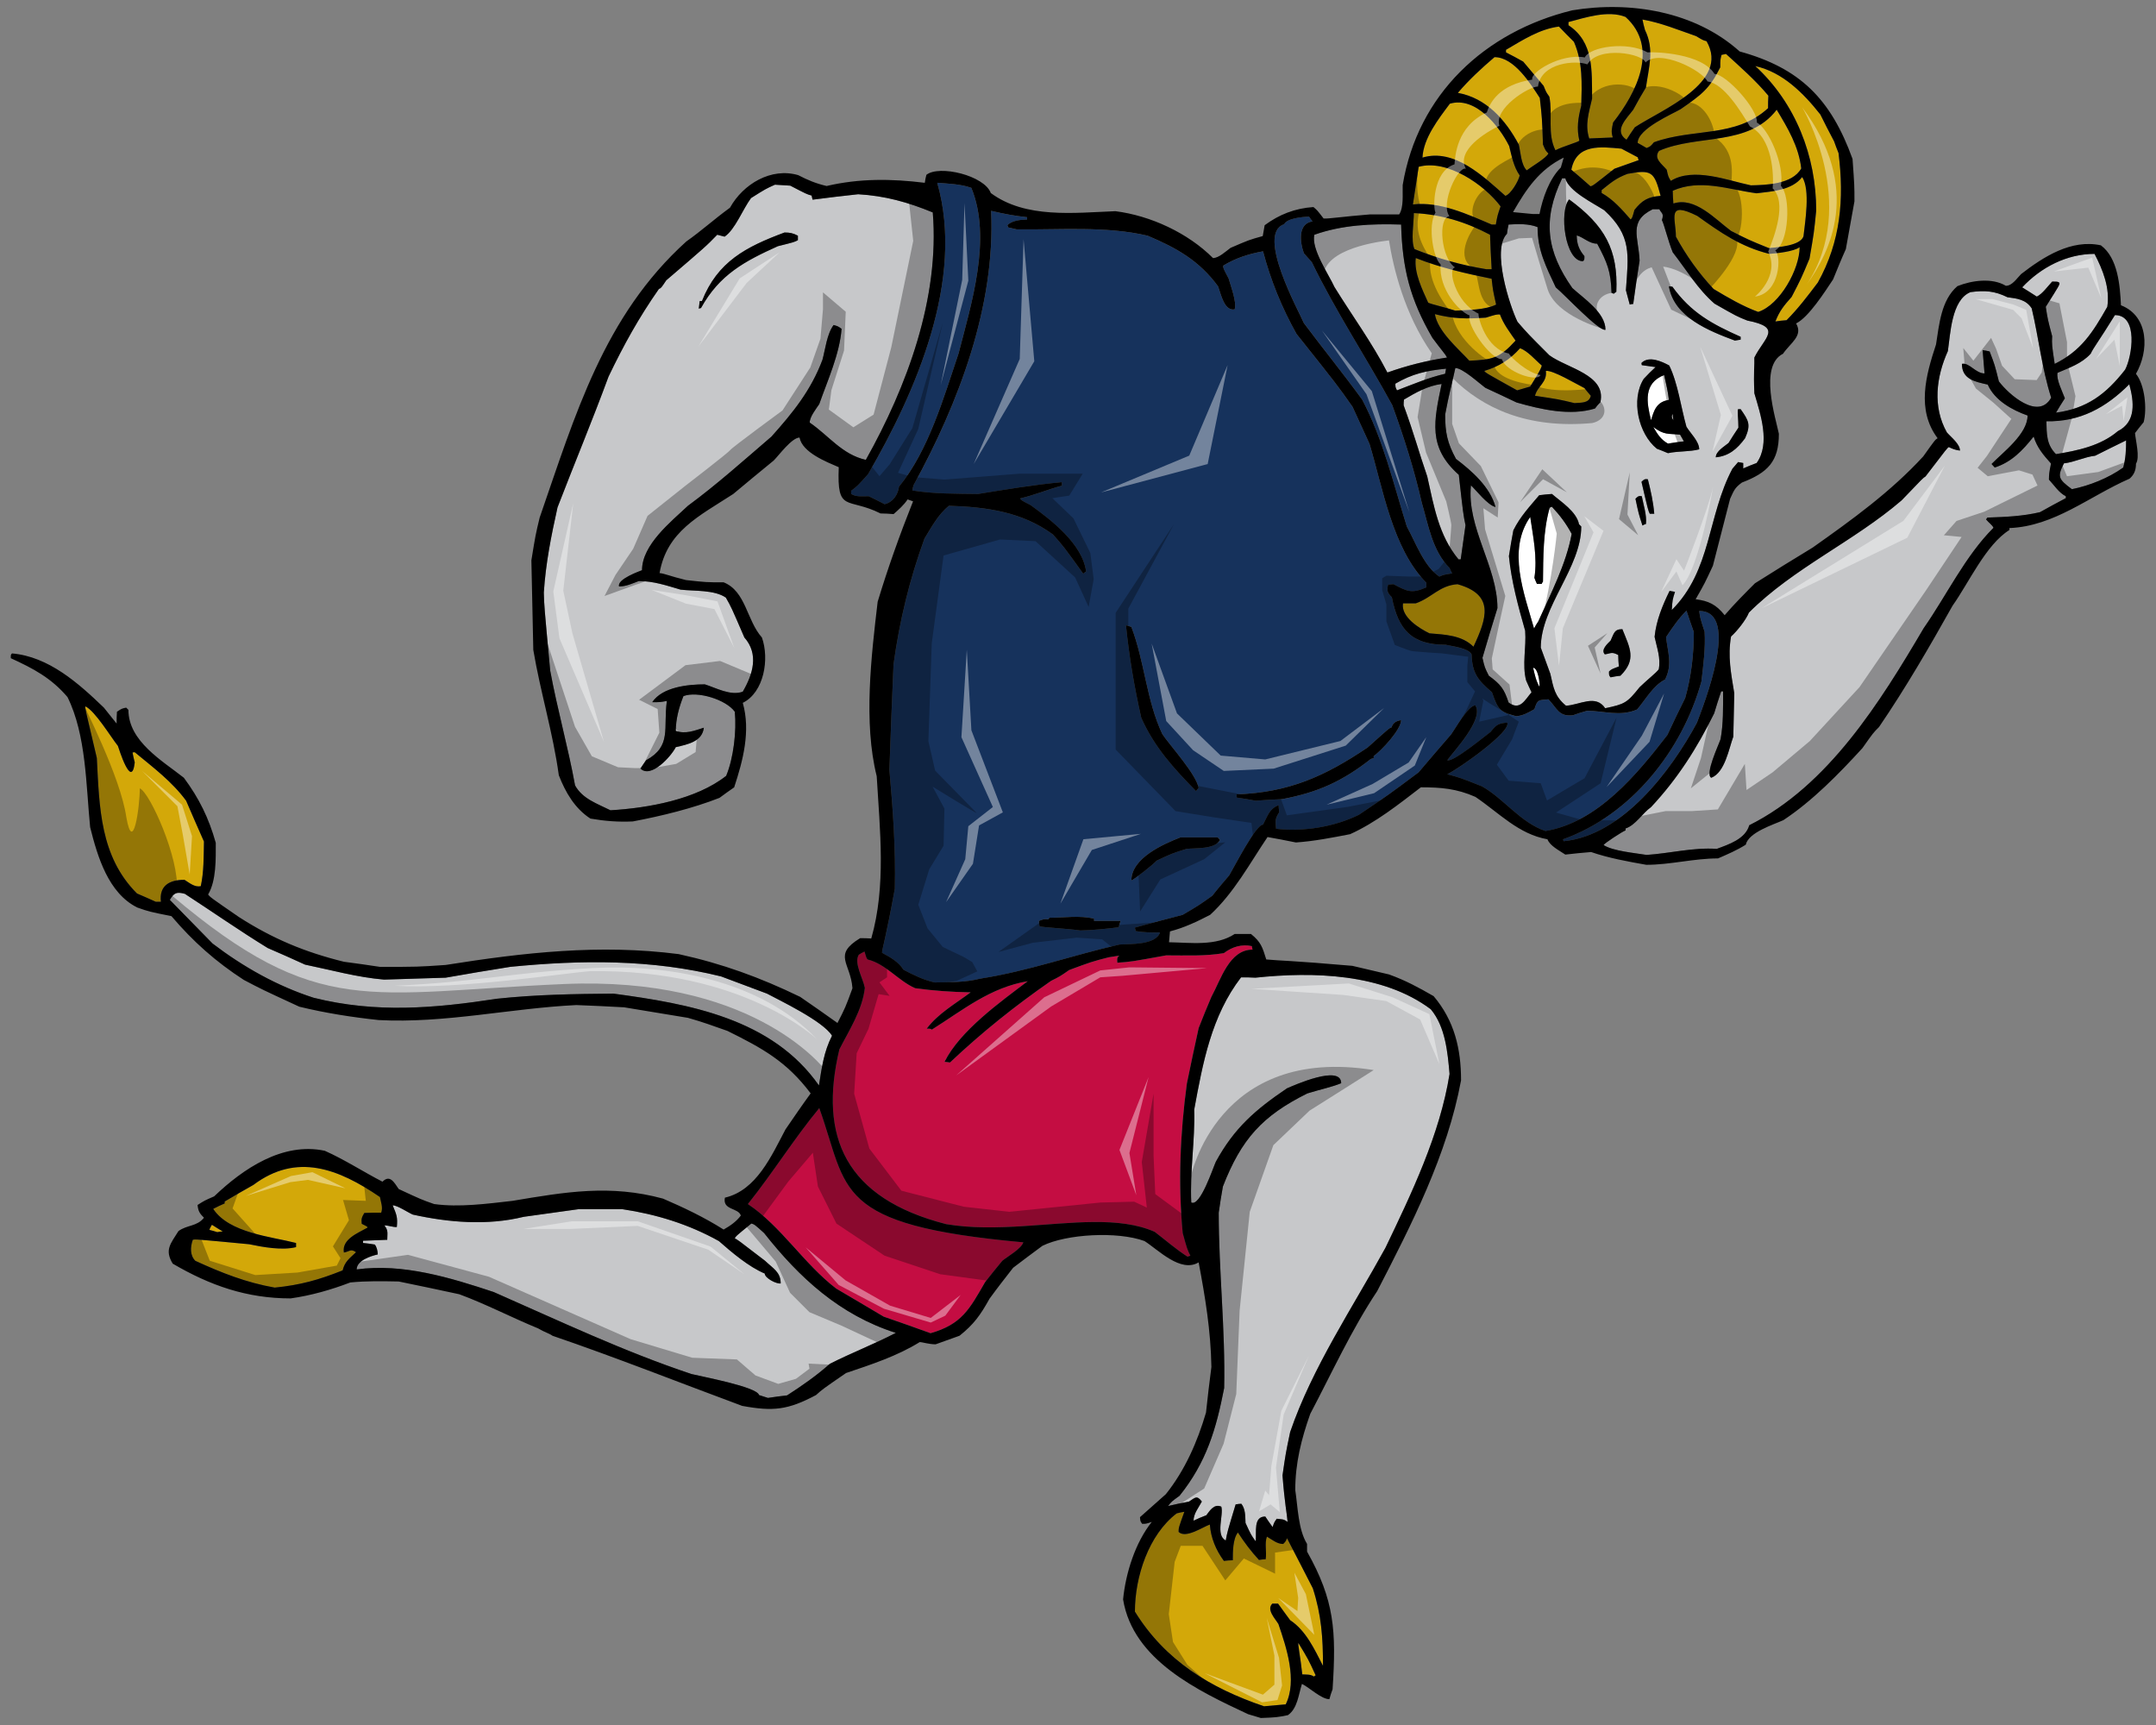 <?xml version="1.0" encoding="utf-8"?>
<!-- Generator: Adobe Illustrator 17.0.0, SVG Export Plug-In . SVG Version: 6.00 Build 0)  -->
<!DOCTYPE svg PUBLIC "-//W3C//DTD SVG 1.1//EN" "http://www.w3.org/Graphics/SVG/1.1/DTD/svg11.dtd">
<svg version="1.1" id="Layer_1" xmlns="http://www.w3.org/2000/svg" xmlns:xlink="http://www.w3.org/1999/xlink" x="0px" y="0px"
	 width="200px" height="160px" viewBox="0 0 200 160" style="enable-background:new 0 0 200 160;" xml:space="preserve">
<rect x="0" y="0" width="200" height="160" fill="#808080" stroke="none"/>
<path id="color4" style="fill:#C40D42;" d="M76,102.78c-2.378,2.877-4.269,5.956-6.624,8.902c3.104,2.069,5.175,5.529,8.191,7.836
	c1.449,0.858,2.927,1.717,4.406,2.604c1.45,0.503,2.899,1.005,4.349,1.537c2.896-0.827,3.607-2.218,5.057-4.732
	c0.531-0.681,1.064-1.331,1.597-1.981c0.504-0.414,1.744-1.096,1.952-1.716C77.161,113.621,78.737,110.4,76,102.78z M108.179,88.611
	c1.773,0,3.607,0.089,5.353-0.206c0.769-0.592,1.685-0.857,2.602-0.65c0,0.088,0.031,0.206,0.061,0.324
	c-2.159,0-2.927,2.751-3.817,4.379c-0.41,0.945-0.796,1.922-1.182,2.897c-0.384,1.715-0.738,3.431-1.094,5.146
	c-0.621,4.613-0.828,9.197-0.386,13.871c0.415,1.508,0.415,1.508,0.711,2.1c-0.09,0.028-0.178,0.059-0.267,0.087
	c-1.063-0.679-2.041-1.537-3.046-2.304c-3.276-1.441-7.676-0.81-12.221-0.524c-2.381,0.148-4.802,0.203-7.12-0.187
	c-9.321-2.392-11.851-8.054-9.908-16.209c0.917-1.803,2.129-3.636,2.364-5.707c-0.176-0.916-1.035-2.307-0.561-3.076
	c0.176-0.118,0.354-0.206,0.532-0.296c0.178,0.621,0.178,0.621,0.294,0.739c1.687,0.415,2.839,1.981,4.407,2.664
	c1.715,0.235,3.401,0.353,5.146,0.382c-1.39,1.036-3.046,1.981-4.081,3.371c0.354,0,0.354,0,0.474,0.09
	c2.957-1.863,5.412-3.902,8.9-4.494c-2.541,1.922-6.298,4.613-7.719,7.482c0.149,0,0.326,0.032,0.504,0.06
	c3.018-2.839,5.974-5.204,9.375-7.571c0.827-0.413,0.827-0.413,1.686-1.007c2.071-0.768,2.071-0.768,3.667-1.182
	c1.096-0.178,1.096-0.178,0.888-0.089c-0.117,0.208-0.117,0.208-0.089,0.591C104.923,89.204,104.923,89.204,108.179,88.611z"/>
<path id="color3" style="fill:#16325C;" d="M143.368,77.082c-2.307-0.77-3.845-2.988-5.885-4.141
	c-2.011-0.799-2.011-0.799-3.224-1.123c1.094-0.533,5.975-3.963,5.559-4.792c-0.887,0.089-1.006,0.207-1.537,0.859
	c-0.444,0.324-3.52,2.868-4.022,2.631c0.62-0.856,3.43-3.815,2.602-5.086c-0.65,0-1.862,2.158-2.247,2.691
	c-1.007,1.153-2.011,2.336-3.018,3.521c-2.81,2.099-2.81,2.099-5.53,3.933c-2.277,1.123-5.146,1.596-7.689,1.3
	c-0.06-0.768-0.117-0.887,0.295-1.538c-0.03-0.236-0.06-0.444-0.06-0.649c-0.886,0.355-1.004,0.976-1.447,1.804
	c-0.68,0-2.722,4.02-3.134,4.701c-0.534,0.621-1.067,1.242-1.57,1.894c-1.241,0.885-1.241,0.885-2.749,1.774
	c-1.479,0.383-2.957,0.768-4.437,1.183c0.029,0.088,0.06,0.206,0.089,0.325c0.741,0.117,1.477,0.148,2.248,0.117
	c-0.385,1.185-2.78,1.066-3.757,1.126c-4.316,0.977-8.518,2.483-12.923,3.164c-1.39,0.354-2.78,0.325-4.229,0.354
	c-1.034-0.236-1.951-0.68-2.897-1.183c-0.444-0.74-1.271-1.183-1.982-1.568c-0.03-0.206,0.386-1.508,1.184-5.944
	c0.089-3.727-0.178-7.335-0.503-11.032c0.117-3.283,0.235-6.536,0.384-9.79c0.562-4.052,1.479-7.835,2.868-11.652
	c0.652-1.064,1.302-2.277,2.277-3.045c3.521,0.118,6.773,0.562,9.643,2.663c0.977,1.093,0.977,1.093,2.809,3.636
	c0.09-0.087,0.178-0.148,0.267-0.205c-0.354-2.574-3.225-4.763-5.146-6.152c-0.858-0.444-0.858-0.444-0.978-0.623
	c1.391-0.325,2.545-0.826,3.874-1.183v-0.324c-2.602,0.235-5.205,0.681-7.778,1.094c-2.039-0.031-4.081,0-6.093-0.326
	c0.031-0.177,0.061-0.355,0.12-0.502c4.169-7.6,7.601-16.591,7.187-25.435c1.123,0.267,2.217,0.474,3.341,0.592v0.208
	c-0.621,0.028-1.389,0.087-1.833,0.531c0.029,0.059,0.059,0.119,0.088,0.208c0.237,0.06,0.504,0.117,0.77,0.178
	c3.964,0.057,8.281-0.327,12.155,0.59c2.662,1.124,4.793,2.307,6.537,4.702c0.266,0.709,0.56,2.307,1.537,2.13
	c0.208-0.682-0.355-2.131-0.563-2.87c-0.502-0.947-0.502-0.947-0.502-1.183c1.153-0.71,2.395-1.095,3.697-1.331
	c0.709,2.69,1.744,5.233,3.104,7.659c3.815,4.792,3.815,4.792,5.204,6.773c0.507,1.125,1.038,2.277,1.569,3.431
	c1.213,3.993,2.129,9.73,5.264,12.866v0.443c-1.357,0.591-1.744,0.383-3.044-0.297c-0.178,0-0.355,0.03-0.504,0.06
	c-0.118,0.561-0.059,0.739,0.356,1.153c0.591,3.016,1.834,4.406,4.999,4.406c0.621,0.149,2.099,0.297,2.395,0.888
	c0.059,1.775,0.591,2.396,1.893,3.521c0.562,1.596,0.681,1.804,2.249,2.219c0.679-0.06,1.093-0.326,1.686-0.65
	c0.295-0.947,0.413-0.829,1.301-0.919c0.828,0.859,0.946,1.628,2.277,1.479c0.413-0.147,0.858-0.295,1.301-0.413
	c1.566,0,3.076,0.563,4.644-0.119c0.77-0.888,1.508-2.247,2.602-2.779c0.71-1.42,0.236-2.543,0.09-3.934
	c0.592-0.887,1.153-1.715,1.892-2.454c0.208,0.648,0.446,1.3,0.682,1.981c0,2.07-0.236,4.14-0.8,6.122
	c-0.564,1.123-1.123,2.276-1.656,3.43C151.859,71.815,148.19,76.281,143.368,77.082z M103.947,85.418h-2.455v-0.207
	c-1.331-0.325-2.78-0.087-4.142-0.087c-0.028,0.027-0.059,0.087-0.088,0.146c-0.413-0.03-0.413-0.03-0.888,0.147
	c0,0.147,0.031,0.325,0.061,0.502c0.473,0.12,2.544,0.207,3.787,0.386c1.182-0.028,2.364-0.147,3.546-0.295
	C103.83,85.804,103.888,85.596,103.947,85.418z M104.451,58.003c0.296,2.928,0.77,5.678,1.419,8.577
	c1.213,2.719,3.018,4.701,5.087,6.802c0.059-0.118,0.149-0.207,0.236-0.296c-0.237-1.302-2.662-3.932-3.371-4.998
	c-1.479-3.135-1.629-6.685-2.87-9.938C104.775,58.092,104.598,58.033,104.451,58.003z M113.175,77.905
	c-0.09-0.086-0.147-0.176-0.207-0.235h-3.461c-1.597,0.621-4.555,1.923-4.555,3.994c0.237-0.06,2.101-1.538,2.337-1.833
	c1.449-0.68,1.449-0.68,2.78-1.095C110.896,78.646,112.73,78.793,113.175,77.905z M129.974,66.788
	c-0.415,0.088-0.741,0.206-0.888,0.681c-0.206,0.058-0.206,0.058-2.219,1.863c-3.992,2.69-7.304,4.168-12.154,4.348v0.295
	c0.591,0.087,1.183,0.178,1.774,0.296c0.798-0.06,1.626-0.118,2.455-0.148c3.312-0.622,5.589-1.657,8.223-3.726
	c0.087-0.03,0.175-0.061,0.265-0.061V70.13C128.169,69.597,129.974,67.673,129.974,66.788z M157.42,67.024
	c0.561-1.508,4.109-10.353,0.207-10.353c0.088,0.652,0.088,0.652,0.501,1.923c0.09,1.537-0.117,3.075-0.296,4.613
	c-1.774,6.389-6.477,12.363-12.834,14.64c0,0.059,0.03,0.118,0.058,0.177C150.498,77.493,155.023,71.49,157.42,67.024z
	 M120.954,29.965c-0.473-1.124-4.466-8.31-1.834-9.167c0.267-0.562,1.715-0.68,2.306-0.711c0.09,0.149,0.209,0.296,0.326,0.444
	c-1.36,0.208-1.184,1.893-0.798,2.959c0.234,0.265,0.471,0.532,0.738,0.827c2.19,4.525,5.027,8.812,7.454,13.249
	c1.092,2.987,2.039,5.973,2.749,9.08c0.621,2.1,0.975,4.436,2.572,6.034c0.058,0.148,0.148,0.327,0.236,0.503
	c-0.769,0.118-0.769,0.118-1.183,0.296c-1.422-0.947-2.217-3.195-3.017-4.644c-1.241-3.962-2.189-8.073-4.14-11.77
	C124.62,34.669,122.727,32.333,120.954,29.965z M88.923,32.776c-1.359,4.022-2.78,9.019-5.529,12.362
	c-0.091,0.739-0.563,1.45-1.332,1.627c-0.502-0.266-1.003-0.504-1.479-0.74c-0.562,0-1.153,0.088-1.626-0.208v-0.295
	c0.591-0.444,0.591-0.444,1.567-1.538c4.436-7.631,8.99-18.04,6.418-27.03c1.034,0.087,2.188,0.117,3.163,0.472
	C92.028,22.099,90.105,28.192,88.923,32.776z"/>
<path id="color2" style="fill:#C7C8CA;" d="M110.779,102.926c0.089,2.841-0.415,5.739-0.268,8.608
	c0.831,0.412,2.012-3.224,2.278-3.787c1.714-3.134,3.668-4.821,6.596-6.802c0.621-0.267,5.028-2.248,5.028-0.474
	c-0.858,0.354-1.894,0.562-3.135,0.945c-4.171,2.072-6.124,4.229-7.838,8.637c-0.148,0.798-0.267,1.596-0.386,2.425
	c0,5.412,0.621,10.854,0.504,16.267c-0.738,3.785-1.626,6.861-4.142,9.996c-0.738,0.531-0.738,0.531-1.064,0.947
	c0.65-0.149,1.301-0.297,1.951-0.416c0.563-0.355,0.71-0.621,1.185,0c-0.297,0.563-0.77,1.125-0.77,1.775
	c0.386-0.179,0.77-0.355,1.183-0.503c0.325-0.414,0.711-1.094,1.391-0.798c0.236,0.768-0.564,2.661,0.414,3.134
	c0.147-0.799,0.147-0.799,0.916-3.341c0.179-0.03,0.355-0.059,0.532-0.059c0.385,0.501,0.355,1.124,0.385,1.774
	c0.503,1.096,0.503,1.096,0.946,1.716c0.087-0.889-0.237-2.308,0.887-2.308c0.208,0.326,0.444,0.652,0.681,0.977
	c0.149-0.444,0.149-0.444,0.385-0.771c0.445,0.061,0.621,0,1.006,0.297c-0.06-0.768-0.267-1.655-0.474-4.318
	c0.295-2.04,0.295-2.04,0.71-4.021c2.04-5.975,5.825-11.594,8.843-17.096c2.426-5.057,5.056-10.527,5.943-16.117
	c-0.176-2.012-0.383-4.378-1.743-6.003c-4.467-3.344-10.943-3.491-16.267-2.928c-0.442-0.03-0.887-0.03-1.331-0.03
	C112.375,94.232,111.578,98.58,110.779,102.926z M83.096,123.63c-1.982,1.034-4.141,1.862-6.121,2.869
	c-1.273,1.123-2.546,2.01-3.965,2.926c-0.592,0.06-1.184,0.149-1.774,0.236c-0.296-0.087-0.562-0.177-0.827-0.266
	c-0.178-0.767-5.354-1.717-6.271-1.951c-6.299-2.1-12.274-4.939-18.336-7.602c-3.993-1.33-8.459-2.69-12.718-2.099
	c0-0.828,1.301-1.243,1.952-1.391c0-0.325-0.089-0.681-0.267-0.917c-0.385-0.06-0.738-0.118-1.094-0.147v-0.207
	c0.738-0.028,1.479-0.061,2.246-0.088c0-0.593,0.119-0.858-0.265-1.331c0.265-0.031,0.8,0.175,1.154,0.146
	c0.087-0.916-0.031-1.152-0.386-2.011c0.443,0,1.391,0.65,1.864,0.858c3.341,0.739,6.921,1.035,10.292,0.207
	c1.685-0.236,3.372-0.474,5.087-0.709h4.052c3.164,0.473,6.152,1.391,8.962,2.957c1.213,1.065,2.78,2.396,4.258,3.016
	c0,0.414,1.066,0.977,1.479,0.917c0-1.064-0.709-1.389-1.449-2.1c-2.573-1.98-2.573-1.98-2.809-2.07
	c0.089-0.207,0.089-0.207,1.538-1.391c0.296,0.09,0.296,0.09,1.183,0.889C74.15,118.517,77.892,121.968,83.096,123.63z
	 M75.971,100.68c-4.348-6.21-12.037-7.572-19.076-8.52c-3.607,0.031-7.216,0.091-10.795,0.475
	c-5.797,0.888-11.209,1.358-17.004-0.09c-3.402-1.095-6.537-2.869-9.376-5.028c-1.332-1.359-2.662-2.72-3.965-4.051
	c0.385-0.65,0.621-0.769,1.392-0.562c2.543,1.655,5.087,3.432,7.688,5.028c1.154,0.502,2.309,1.005,3.461,1.538
	c2.425,0.501,4.851,1.182,7.334,1.39c1.892-0.059,3.785-0.119,5.708-0.177c1.981-0.356,3.992-0.682,6.004-1.007
	c6.625-0.65,13.072-0.71,19.549,0.889c1.418,0.53,2.839,1.063,4.257,1.594c1.096,0.593,5.207,2.545,6.034,3.905
	C76.412,97.575,76.236,99.022,75.971,100.68z M191.639,46.025v0.178c-0.8,0.413-1.597,0.858-2.396,1.301
	c-1.627,0.384-3.192,0.444-4.879,0.503c-0.06,0.059-0.091,0.117-0.121,0.178c0.239,0.296,0.595,0.531,0.682,0.768
	c-2.633,2.631-4.349,6.269-6.477,9.317c-4.022,6.83-8.844,14.608-16.178,18.274c-0.354,1.275-1.892,1.776-3.017,2.191
	c-2.19-0.148-4.318,0.415-6.506,0.562c-1.065-0.177-3.135-0.356-3.993-0.917c0.088-0.178,1.774-1.272,2.041-1.36v-0.178
	c0.917-0.297,1.567-1.417,2.364-1.981c2.485-2.662,4.261-5.472,5.856-8.696c0.207-0.68,0.414-1.36,0.65-2.04h0.177
	c0,1.45,0.03,3.017-0.235,4.437c-0.178,0.532-1.48,3.283-0.858,3.579c1.271-0.504,1.628-2.692,2.041-3.816
	c0.029-1.361,0.061-2.692,0.09-4.023c-0.299-1.834-0.621-3.43-0.299-5.264c0.534-0.473,1.39-1.538,1.657-2.218
	c4.142-4.141,9.73-6.596,14.166-10.411c1.981-2.071,1.981-2.071,2.218-2.219c2.012-2.631,2.012-2.631,2.159-2.721
	c0.384,0.178,0.593,0.267,1.034,0.325c0-0.62-0.827-1.24-1.212-1.684c-1.331-2.367-1.005-5.116,0.09-7.543
	c0.236-1.567,0.326-4.76,2.099-5.471c1.332-0.176,2.22-0.119,3.431,0.474c0.888,0.116,1.717,0.206,2.249,1.035
	c0.65,2.75,0.944,5.588,1.804,8.28c-1.183,2.129-3.934-0.296-4.85-1.509c-0.385-1.537-0.385-1.537-0.859-2.779
	c-0.235-0.06-0.442-0.09-0.649-0.119c0.059,0.71,0.117,1.421,0.177,2.159c-0.827,0-1.42-1.035-2.099-0.888
	c0,1.45,1.242,1.658,2.396,1.924c0.651,1.48,2.277,2.367,3.696,2.869c0,1.715-2.277,3.401-3.342,4.496
	c0.091,0.087,0.178,0.206,0.297,0.325c1.565-0.503,2.602-1.597,3.607-2.869c0.325,1.036,0.887,1.686,1.599,2.485
	c0,0.295-0.179,0.62-0.179,1.507C190.543,44.991,191.016,45.73,191.639,46.025z M86.528,19.703
	c-2.308-0.947-4.406-1.538-6.921-1.686c-1.419,0.148-2.841,0.326-4.229,0.503c-0.029-0.147-0.061-0.265-0.09-0.383
	c-0.443-0.12-0.443-0.12-1.981-0.918c-0.472-0.028-0.946-0.058-1.418-0.088c-0.856,0.384-0.856,0.384-2.219,1.242
	c-0.769,1.034-1.479,2.928-2.454,3.578c-0.236-0.058-0.474-0.118-0.681-0.178c-1.034,1.065-1.034,1.065-4.732,4.231
	c-0.472,0.709-0.472,0.709-0.679,0.797c-1.863,2.663-3.255,5.177-4.674,8.134c-1.539,4.169-3.135,7.984-4.731,12.125
	c-0.592,2.662-1.095,5.176-1.272,7.897c0.029,1.183,0.029,1.183,0.592,7.246c0.65,3.549,1.656,7.069,2.307,10.646
	c0.68,1.243,2.041,1.686,3.283,2.307c3.519-0.207,7.955-1.004,10.734-3.193c0.682-1.628,0.977-4.17,0.8-5.945
	c-0.8-1.124-3.461-1.951-4.763-1.45c-0.413,1.037-0.71,2.13-0.71,3.225c0.917,0.325,1.744-0.029,2.603-0.295
	c-0.147,1.271-1.448,1.539-2.603,1.803c-0.413,0.83-2.306,2.96-3.282,1.983c0.178-0.267,0.355-0.533,0.533-0.77
	c2.396-1.33,1.566-2.928,1.921-5.501c-0.621,0.119-0.621,0.119-1.36,0.119c0.946-1.42,3.343-1.656,4.881-1.656
	c1.036,0.324,2.396,1.093,3.52,0.68c0.946-1.627,1.509-3.49,0.147-5.028c-1.212-2.81-1.212-2.81-1.715-3.695
	c-1.064-0.741-2.958-0.594-4.2-0.741c-1.304-0.384-2.516-0.797-3.874-0.797c-0.622,0.236-1.184,0.501-1.834,0.501
	c-0.208-0.68,1.922-1.419,2.13-1.508c0-2.366,2.69-4.496,4.258-5.973c2.66-1.953,5.234-4.259,7.748-6.418
	c2.01-2.247,3.666-4.289,4.732-7.127c0.266-0.978,0.413-2.395,1.034-3.224c0.414,0.119,0.414,0.119,0.74,0.355
	c-0.178,2.336-1.303,4.792-2.07,6.979c-0.295,0.443-0.887,1.183-0.887,1.717c1.774,1.213,2.987,2.958,5.205,3.46
	C84.133,35.853,87.179,27.659,86.528,19.703z M74.018,22.277c-0.325,0.177-0.325,0.177-1.862,0.561
	c-3.077,1.39-5.414,2.633-7.129,5.738c-0.088,0-0.147,0.031-0.206,0.06c0.029-0.237,0.059-0.473,0.088-0.709h0.207
	c1.45-3.667,4.082-5.029,7.66-6.36c0.502,0,0.798,0.061,1.242,0.296V22.277z M162.741,33.164c0.948-1.893,2.662-2.78-0.65-3.43
	c-0.974-0.387-0.974-0.387-3.045-1.568c-1.568-1.36-2.604-3.135-3.875-4.762c-0.414-1.005-0.799-2.603-1.004-2.987
	c0.205-0.651-0.029-0.592-0.237-1.007h-0.62c-2.279,1.125-1.303,2.574-1.214,4.762c-0.205,1.331-0.415,2.662-0.59,4.021
	c-0.12,0-0.237,0.03-0.325,0.059c-0.12-0.443-0.238-0.887-0.355-1.331c0.235-3.313,0.561-5.056-2.013-7.423
	c-1.006-0.65-3.313-1.774-3.606-2.958h-0.297c-1.863,3.875-1.421,6.803,0.946,10.175c1.063,0.976,3.076,2.276,3.076,3.873
	c-0.593,0.176-3.725-3.194-4.613-3.934c-0.917-1.952-1.687-3.431-1.687-5.589c-0.827-0.326-1.804-0.297-2.691-0.237
	c-0.06,0.267-0.118,0.563-0.147,0.857c-1.448,1.45,0.264,6.714,0.976,8.163c0.947,1.093,0.947,1.093,2.958,3.105
	c1.654,1.211,5.294,1.804,4.733,4.347c-0.179,0.177-0.357,0.384-0.505,0.592c-2.305,0.709-4.997,0.089-7.274-0.561
	c-0.977-0.474-1.952-0.918-2.899-1.362c-0.561-0.413-2.099-1.833-2.779-1.833c-0.444,2.07-0.533,2.129-0.945,4.318
	c0,1.685,0.206,2.633,1.005,4.11c1.479,1.125,3.165,2.602,3.668,4.465c-0.742-0.177-1.805-1.567-2.279-2.011
	c-0.414,3.904,2.456,7.542,2.456,11.386c-0.474,1.539-0.949,3.077-1.39,4.614c0.205,0.888,0.205,0.888,0.59,1.657
	c1.094,0.799,1.42,1.213,1.834,2.483c1.063,0.798,1.508-0.237,2.128-0.945c-0.176-0.386-0.354-0.739-0.501-1.094
	c-0.387-1.479,0.028-3.075-0.09-4.614c-0.649-2.279-1.271-4.555-1.508-6.92c0.117-0.8,0.267-1.598,0.413-2.396
	c0.652-1.301,1.479-2.16,2.396-3.254c0.385-0.057,0.769-0.086,1.184-0.118c0.855,0.739,2.277,1.627,2.513,2.81
	c0.061,0.06,0.117,0.119,0.207,0.208c0,3.814-3.755,7.423-3.755,11.237c0.296,0.8,0.591,1.599,0.887,2.426
	c0.296,1.301,0.384,2.07,1.45,2.958c1.271-0.061,2.749-1.095,3.637,0.235c1.803-0.384,2.012-0.472,3.193-1.952
	c0.798-0.769,1.509-1.301,1.774-1.657c0.208-1.035-0.176-2.011-0.385-3.016c0.15-1.509,0.739-2.928,1.392-4.259
	c0.147,0.029,0.325,0.058,0.502,0.088c-0.235,0.74-0.235,0.74-0.297,1.686c3.699-3.698,3.284-8.696,5.621-13.103
	c0.178-0.208,0.354-0.413,0.531-0.62c0.147,0.029,0.296,0.059,0.475,0.088v0.503c0.414-0.179,0.827-0.355,1.241-0.503
	c1.302-1.805,0.355-4.555-0.208-6.477C162.654,34.344,162.77,33.93,162.741,33.164z M148.16,22.603c-0.738,0-1.212-0.561-1.894-0.77
	c0,0.769,0.208,1.331,0.711,1.922c0,0.355,0,0.355-0.146,0.474c-1.656,0-2.218-4.614-1.273-5.737
	c3.313,2.425,4.557,4.672,4.38,8.577c-0.091,0.058-0.179,0.117-0.238,0.177c-0.088-0.029-0.147-0.06-0.207-0.088
	C149.433,25.175,149.108,24.377,148.16,22.603z M150.319,62.677c-0.322,0.029-0.62,0.087-0.915,0.148
	c-0.148-0.178-0.148-0.178-0.148-0.534c0.207-0.206,0.207-0.206,0.917-0.473c-0.03-0.354-0.059-0.708-0.059-1.064
	c-0.622-0.327-0.651-0.148-1.242-0.06c-0.413-0.414,0.266-1.005,0.532-1.272c0.324-0.68,0.324-1.064,1.094-1.064
	C151.209,60.133,151.829,61.168,150.319,62.677z M155.142,26.595c1.715,2.396,3.666,3.461,6.329,4.645v0.265
	c-0.178,0.029-0.355,0.06-0.534,0.088c-2.365-0.888-5.646-2.158-6.12-5.027C154.905,26.565,155.023,26.565,155.142,26.595z
	 M152.686,48.6c-0.118,0.03-0.237,0.087-0.325,0.147c-0.355-1.094-0.355-1.094-0.65-2.484c0.208-0.207,0.296-0.296,0.591-0.237
	C152.449,46.824,152.776,47.77,152.686,48.6z M153.041,47.652c-0.149-0.296-0.149-0.296-0.77-2.958
	c0.206-0.206,0.297-0.294,0.592-0.236c0.266,1.066,0.503,2.101,0.592,3.195H153.041z M154.727,42.033
	c-0.355-0.148-0.709-0.296-1.034-0.415c-1.716-1.389-2.426-4.555-1.215-6.476c0.358-0.386,0.711-0.74,1.097-1.094
	c-0.446-0.06-0.858-0.119-1.273-0.178c-0.029-0.089-0.029-0.148-0.029-0.208c0.681-0.681,1.865-0.148,2.572,0.237
	c0.801,1.627,1.096,3.905,1.598,5.679c0.355,0.591,1.186,1.36,1.186,2.099C156.71,41.916,155.703,41.826,154.727,42.033z
	 M161.884,40.644c-0.738,1.005-1.508,1.657-2.72,1.775c0-0.562,0.798-1.007,1.183-1.332c0.295-0.472,0.59-0.946,0.915-1.42
	c0-0.797-0.116-1.568-0.028-1.716h0.237C162.21,39.016,162.446,39.372,161.884,40.644z M132.397,44.19
	c-0.799-2.306-1.183-3.844-2.189-6.594c0-0.177,0-0.354,0.03-0.533c1.095-0.65,2.188-1.272,3.491-1.449
	c-0.71,3.432-1.304,5.857,1.597,8.429c0.412,3.667,0.412,3.667,0.62,4.673c-0.147,1.036-0.295,2.1-0.444,3.165h-0.205
	C133.463,49.664,133.02,46.972,132.397,44.19z M194.356,42.27c0.946-0.475,1.894-0.947,2.869-1.42c0,0.858-0.03,1.656-0.266,2.515
	c-1.36,0.975-3.135,1.684-4.762,2.01c-1.271-0.946-1.361-1.154-0.739-2.395C192.464,42.861,193.352,42.387,194.356,42.27z
	 M197.522,35.645c0.443,1.627,0.65,3.489-1.065,4.348c-1.597,1.359-3.728,1.803-5.734,2.129c-0.89-0.887-0.861-1.864-0.89-3.047
	C192.967,39.134,195.364,37.805,197.522,35.645z M193.945,32.806c0.237-0.532,0.767-1.183,2.246-3.579
	c2.188,0,1.598,3.815,0.946,5.057c-1.773,2.277-3.55,3.608-6.415,3.992c0.263-0.444,0.53-0.888,0.824-1.331
	c-0.205-0.562-0.825-1.775-0.679-2.366C191.963,34.106,193.116,33.722,193.945,32.806z M134.056,34.669
	c-1.54,0.354-2.989,0.975-4.467,1.537c-0.148-0.295-0.148-0.295-0.148-0.62c1.566-0.917,2.898-1.213,4.702-1.39
	C134.115,34.344,134.084,34.492,134.056,34.669z M123.792,26.624c-0.502-1.123-2.188-3.549-1.863-4.851
	c2.571-0.915,5.323-1.034,8.045-0.945c0.116,4.111,0.827,6.92,2.896,10.5c0.919,1.241,1.186,1.478,1.363,1.833
	c-1.925,0.296-3.698,0.739-5.532,1.391C127.283,31.8,125.42,29.256,123.792,26.624z M188.943,27.513
	c-0.471-0.295-0.916-0.592-1.357-0.858c1.744-1.863,4.139-3.104,6.711-3.104c0.771,1.479,1.45,3.164,1.185,4.909
	c-1.361,2.397-2.427,4.082-4.881,5.294c-0.266-1.775-0.266-1.775-0.235-2.573c-0.414-1.567-0.414-1.567-0.592-2.721
	c1.271-2.011,1.271-2.011,1.271-2.219c-0.147-0.119-0.147-0.119-0.68-0.119C189.951,26.565,189.447,27.274,188.943,27.513z"/>
<path id="color1" style="fill:#D3A809;" d="M150.971,16.126c-1.094,0.414-1.538,0.827-2.396,1.508v0.266
	c1.064,0.592,1.894,1.538,2.691,2.454c0.148-0.147,0.148-0.147,0.354-0.887c0.711-0.887,1.243-1.212,2.426-1.3
	C153.455,15.918,153.219,15.711,150.971,16.126z M151.918,14.587l0.089,0.266c-0.768,0.267-1.509,0.533-2.25,0.798
	c-1.979,1.567-1.979,1.567-2.216,1.626c-0.592-0.531-1.183-1.035-1.775-1.538c0.474-2.425,2.722-2.129,4.643-1.951
	C150.913,14.055,151.415,14.321,151.918,14.587z M119.384,142.677c0.799,1.537,1.598,3.075,2.396,4.643
	c0.799,2.455,0.945,4.613,0.945,7.188c-0.798-1.538-1.566-3.254-3.045-4.229c-0.386-0.534-0.769-1.035-1.125-1.538h-0.529
	c-0.562,0.562,0.236,1.36,0.562,1.892c0.738,2.159,1.774,5.234,0.679,7.453c-0.679,0.059-1.36,0.119-2.012,0.178
	c-4.966-1.686-9.167-4.229-11.977-8.782c0-3.226,1.272-7.128,3.876-9.11c0.235-0.059,0.472-0.119,0.71-0.148
	c-0.533,1.48-0.533,1.48-0.533,1.864c0.651,0.648,2.218-0.444,2.898-0.681c0.09,1.242,0.563,2.366,1.302,3.373
	c0.265-0.031,0.532-0.06,0.828-0.06c0-0.77,0-1.984,0.473-2.574c0.592,0.916,1.213,1.745,1.952,2.543
	c0.208-0.031,0.414-0.06,0.621-0.06c0.118-0.681-0.119-1.449,0.118-2.1c0.504,0.295,0.945,0.681,1.509,0.681
	C119.267,142.973,119.267,142.973,119.384,142.677z M120.805,155.304c0.414,0.031,0.74-0.028,1.095,0.208
	c0.029-0.058,0.089-0.088,0.146-0.118c-0.68-1.48-0.68-1.48-1.594-2.987C120.362,152.406,120.657,153.826,120.805,155.304z
	 M31.9,116.177c-0.205-1.242,1.304-1.804,2.189-2.308c0-0.089,0-0.089-0.531-0.354c-0.059-0.474,0-0.592,0.236-1.007
	c0.504-0.028,1.036-0.028,1.568-0.028c0.178-0.473-0.029-0.976-0.117-1.45c-3.846-2.63-7.72-4.139-11.742-1.122
	c-0.89,0.502-1.774,1.007-2.663,1.538v0.177c-0.353,0.148-0.708,0.324-1.063,0.505c1.479,2.247,5.382,2.571,7.689,3.163v0.385
	c-1.3,0.325-3.075,0-4.347-0.267c-4.998-0.474-4.998-0.474-5.234-0.413c-0.238,0.679-0.267,1.447,0.236,1.951
	c2.455,1.123,4.702,2.012,7.363,2.484c2.367-0.237,4.081-0.71,6.301-1.599c0.205-0.826,0.621-1.094,1.242-1.685
	C32.524,115.792,32.436,116.088,31.9,116.177z M20.664,114.224c-0.356-0.206-0.681-0.413-1.006-0.62
	c-0.089,0.149-0.177,0.296-0.235,0.474c0.235,0.06,0.473,0.118,0.738,0.208C20.31,114.256,20.486,114.224,20.664,114.224z
	 M17.115,81.605c0.473,0.295,0.947,0.709,1.508,0.591c0.297-1.33,0.267-2.78,0.297-4.14c-0.563-1.271-1.124-2.544-1.655-3.785
	c-1.302-1.775-3.047-3.076-4.764-4.496c-0.088,0-0.147,0-0.205,0.029c0.058,0.296,0.117,0.591,0.205,0.916
	c-0.295,2.574-1.478-1.301-1.566-1.536c-0.681-0.858-2.1-3.225-3.017-3.668c-0.03,0.178-0.03,0.178,1.064,4.79
	c0.237,4.584,0.296,9.139,3.727,12.569c0.562,0.236,1.153,0.503,1.745,0.769h0.474C14.75,82.136,15.727,81.604,17.115,81.605z
	 M131.335,55.961h-1.185c-0.208,1.271,1.538,2.337,2.454,2.78c1.452,0.119,3.02,0.178,4.083,1.242c1.239-2.662,1.98-4.82-1.48-5.796
	C133.523,54.306,132.843,55.432,131.335,55.961L131.335,55.961z M146.063,37.391c0.65-0.06,1.33,0.029,1.508-0.68
	c-0.206-0.238-0.414-0.474-0.592-0.711c-0.77-0.383-2.928-1.686-3.578-1.596c0.148,1.065-0.799,1.42-1.006,2.307
	C144.583,37.036,144.583,37.036,146.063,37.391z M137.691,34.402c0.118,0.178,0.118,0.178,3.045,1.804
	c0.386-0.117,0.801-0.236,1.213-0.354c0.209-0.356,1.065-1.657,1.065-1.953c-0.563-0.473-1.301-1.36-2.011-1.597
	C140.087,33.338,139.023,34.018,137.691,34.402z M140.589,31.592c-0.533-0.769-1.124-1.538-1.448-2.425
	c-0.354,0-0.354,0-1.302,0.296c-1.804,0.119-2.987,0.119-4.732-0.325c0.268,1.597,2.16,3.195,3.196,4.318
	C138.462,33.368,139.111,33.219,140.589,31.592z M168.48,19.526c-0.207,2.071-0.207,2.071-0.622,4.466
	c-0.768,1.834-0.768,1.834-1.657,3.548c-0.736,0.831-1.123,1.303-1.507,2.278c0.326-0.059,0.679-0.088,1.035-0.118
	c1.065-1.066,1.982-2.279,2.899-3.491c2.128-3.815,2.454-7.749,1.922-12.007c-0.148-0.384-0.296-0.74-0.414-1.095
	c-0.445-0.827-0.857-1.656-1.272-2.483c-1.538-1.952-3.491-3.934-6.034-4.495C166.558,9.559,168.48,14.468,168.48,19.526z
	 M164.134,23.548c-2.635-0.651-4.495-1.953-6.684-3.52c-2.899-1.45-1.984,0.236-1.984,1.922c0.948,1.746,2.131,3.402,3.493,4.851
	c1.329,0.798,2.689,1.597,4.14,2.129c2.01-0.65,3.843-3.963,3.843-6.003C166.381,23.341,164.841,23.489,164.134,23.548z
	 M138.372,25.856c-2.455-0.503-4.702-1.005-7.037-1.922c-0.179,1.36,0.62,2.958,1.152,4.14c0.383,0.177,1.418,0.385,2.514,0.74
	c1.153-0.059,2.779-0.059,3.786-0.562C138.49,26.919,138.49,26.919,138.372,25.856z M137.87,24.968h0.502
	c-0.06-1.065-0.118-2.13-0.148-3.194c-2.248-1.184-4.525-1.893-7.068-2.011c0,0.858-0.296,2.603,0.059,3.342
	C133.435,23.992,135.533,24.583,137.87,24.968z M155.17,17.692c0,0.384,0.031,0.769,0.061,1.183c2.01-0.65,3.873,1.451,5.351,2.543
	c1.628,0.829,1.628,0.829,3.52,1.597c0.77-0.088,2.899-0.207,3.196-1.094c0.147-1.331,0.65-4.319-0.12-5.501
	c-0.947,1.242-2.809,1.332-4.228,1.51C160.316,17.574,157.715,16.568,155.17,17.692z M138.373,20.828h0.384
	c0.149-0.829,0.149-0.829,0.442-1.687c-1.508-2.01-4.967-4.405-7.601-3.667c-0.177,1.153-0.354,2.307-0.531,3.49
	C133.551,18.668,136.156,19.88,138.373,20.828z M139.645,18.165c0.503-0.148,1.213-1.359,1.331-1.892
	c-0.564-0.798-0.739-1.775-0.977-2.723c-0.916-1.832-3.106-4.643-5.502-3.932c-1.063,1.419-2.454,3.194-2.542,4.998
	C134.913,13.73,137.634,16.391,139.645,18.165z M153.899,13.995c-0.532,0.711,0.268,1.213,0.711,1.746
	c0.146,0.651,0.146,0.651,0.383,1.035c2.102-1.3,5.295-0.028,7.425,0.415c1.419-0.029,3.844-0.088,4.673-1.567
	c-0.237-2.041-1.241-3.726-2.277-5.442C162.18,13.611,157.477,12.429,153.899,13.995z M140.888,13.404
	c0.176,0.711,0.207,1.862,0.737,2.396c0.414-0.326,1.806-1.125,2.013-1.567c-0.268-0.267-0.268-0.267-0.504-0.83
	c-0.087-2.454-0.087-2.454-0.295-4.318c-0.828-1.27-2.365-3.785-4.201-3.785c-1.211,1.035-2.365,2.1-3.4,3.313
	C137.871,9.085,139.674,11.127,140.888,13.404z M143.193,7.963c0.236,0.59,0.236,0.59,0.531,1.004
	c0.327,1.657-0.207,3.432,0.564,4.969c0.681-0.354,2.07-0.739,2.218-0.887c-0.266-1.153-0.118-2.1,0.177-3.252
	c0.06-2.041,0.149-4.023-0.68-5.916c-0.474-0.472-0.948-0.944-1.39-1.419c-1.806,0.236-3.343,1.243-4.91,2.16v0.235
	c0.533,0.266,1.064,0.561,1.597,0.858C141.921,6.454,142.543,7.192,143.193,7.963z M155.911,10.121
	c-0.681,0.414-3.993,1.804-3.993,3.135c0.266,0.147,0.531,0.294,0.828,0.473c0.355-0.149,0.355-0.149,0.681-0.534
	c3.636-1.33,7.571-0.383,10.586-3.163c0-0.386,0-0.769,0.029-1.154c-1.182-1.419-2.57-2.632-3.932-3.875
	c-0.148,0.03-0.295,0.06-0.414,0.09c-0.117,0.473-0.117,0.473-0.117,1.152C158.572,8.257,157.832,8.79,155.911,10.121z
	 M152.688,8.109c-0.415,0.681-0.798,1.36-1.183,2.071c-0.592,0.798-1.864,1.952-0.622,2.78c0.237-0.383,0.502-0.77,0.77-1.153
	c2.455-1.627,8.872-4.141,6.654-7.986c-0.326-0.087-0.326-0.087-0.977-0.473c-1.628-0.562-3.254-1.241-4.969-1.538
	c0.059,0.326,0.146,0.65,0.237,0.976C153.484,4.589,152.952,6.217,152.688,8.109z M147.689,9.146
	c-0.295,1.301-0.681,2.424-0.266,3.697c0.709-0.029,1.449-0.061,2.188-0.091c-0.179-0.561-0.09-0.797,0.027-1.388
	c2.189-2.782,4.289-6.951,1.155-9.791c-1.627-0.65-3.727,0.061-5.296,0.473v0.296C147.868,3.91,147.659,6.572,147.689,9.146z"/>
<path id="fill" style="fill:#FFFFFF;" d="M142.218,61.937c0.147,0.621,0.266,1.212,0.59,1.775
	C142.867,63.327,142.661,61.938,142.218,61.937z M145.799,49.517c-0.504,2.78-1.953,5.56-3.106,8.133
	c-0.148,0.207-0.266,0.414-0.386,0.65c-0.917-3.252-2.514-7.276-0.355-10.353c0.268,1.864,0.682,3.757,0.387,5.65
	c0.058,0.177,0.146,0.354,0.235,0.562h0.442c0.031-0.088,0.062-0.149,0.118-0.207c0.03-2.307,0-4.642,0.622-6.861
	c0.059-0.03,0.117-0.061,0.207-0.089C144.73,47.83,145.265,48.539,145.799,49.517z M153.366,39.607
	c0.385,0.651,0.68,1.154,1.361,1.538c0.474-0.089,0.976-0.146,1.48-0.208c-0.12-0.206-0.238-0.413-0.355-0.621
	C154.727,40.199,154.401,40.377,153.366,39.607z M153.159,38.985c-0.412-1.656-0.737-3.43,1.213-4.2
	c0.178,0.799,0.355,1.51,0.444,2.308C153.664,37.272,153.427,38.069,153.159,38.985z M155.231,38.985
	c-0.15-0.207-0.208-0.384-0.061-0.591C155.171,38.573,155.201,38.779,155.231,38.985z"/>
<path id="outline" d="M198.852,39.164c-0.269,0.325-0.532,0.65-0.799,1.005c0.06,0.709,0.473,2.247,0.09,2.84
	c0,0.56-0.15,1.005-0.593,1.388c-3.786,1.658-6.95,4.408-11.149,4.584v0.178c-2.188,1.36-3.784,4.94-5.265,7.009
	c-2.158,3.845-4.347,7.63-6.831,11.268c-0.532,0.531-0.532,0.531-1.537,1.952c-2.158,2.365-4.644,4.909-7.335,6.684
	c-0.916,0.415-3.224,1.125-3.49,2.277c-0.798,0.503-1.685,0.889-2.574,1.271c-2.245,0-4.404,0.593-6.652,0.593
	c-1.688-0.298-3.49-0.621-5.118-1.184c-0.798,0.06-1.596,0.148-2.394,0.236c-0.563-0.385-1.42-0.798-1.657-1.42
	c-2.69-0.472-4.494-2.454-6.684-3.932c-1.745-0.769-3.193-0.888-5.058-0.888c-2.039,1.567-4.198,3.282-6.564,4.348
	c-1.686,0.325-3.312,0.649-5.028,0.768c-0.888-0.178-1.773-0.355-2.631-0.503c-1.656,2.454-3.106,5.175-5.324,7.216
	c-1.212,0.623-2.364,1.183-3.727,1.536c-0.028,0.326-0.06,0.652-0.088,1.007c1.981,0.03,4.348,0.386,6.093-0.768h1.508
	c0.918,0.738,1.063,1.211,1.42,2.364c1.212,0.119,2.248,0.09,7.986,0.592c1.122,0.265,2.246,0.531,3.4,0.798
	c1.565,0.563,2.749,1.214,4.139,2.012c1.924,2.277,2.544,4.878,2.544,7.808c-1.271,6.891-4.583,13.367-7.777,19.549
	c-2.397,3.606-4.2,7.572-6.211,11.387c-0.829,2.335-1.392,4.583-1.392,7.067c0.237,1.538,0.269,3.669,1.095,4.999v0.71
	c2.544,4.523,2.721,7.334,2.366,12.774c-0.118,0.297-0.207,0.591-0.296,0.917c-0.737,0-1.833-1.063-2.543-1.419
	c-0.322,1.005-0.413,2.277-1.301,2.899c-1.035,0.205-1.035,0.205-2.513,0.265c-0.415-0.119-0.8-0.235-1.184-0.354
	c-4.615-2.159-10.678-4.999-11.595-10.647c0.237-2.425,1.124-5.264,2.662-7.187c-0.532,0.179-0.532,0.179-0.888,0.179
	c-0.177-0.236-0.177-0.236-0.206-0.622c0.798-0.71,1.597-1.421,2.396-2.128c1.775-2.219,2.928-4.851,3.727-7.571
	c0.146-1.421,0.325-2.839,0.501-4.229c-0.058-3.344-0.562-6.419-1.183-9.701c-1.686,1.003-3.755-1.183-5.028-1.982
	c-2.513-0.918-7.244-0.651-9.462,0.444c-0.917,0.679-1.833,1.359-2.721,2.039c-0.739,0.946-1.478,1.892-2.188,2.869
	c-0.857,1.538-1.449,2.366-2.779,3.432c-0.74,0.265-1.479,0.531-2.22,0.797c-0.621,0-1.212-0.205-1.479-0.205
	c-2.101,1.3-4.466,2.068-6.832,2.868c-2.188,1.508-2.188,1.508-2.779,2.04c-2.604,1.391-3.992,1.536-6.861,1.006
	c-5.827-2.16-11.712-4.494-17.598-6.506c-0.266-0.208-0.68-0.297-1.33-0.682c-2.456-1.006-4.821-2.248-7.307-3.165
	c-1.892-0.413-3.755-0.798-5.618-1.183c-1.509-0.029-2.987-0.06-4.495,0.09c-1.775,0.68-3.638,1.211-5.531,1.478
	c-4.053,0-7.453-1.183-10.942-3.224c-0.769-1.272-0.209-1.834,0.531-3.017c0.798-0.591,1.715-0.414,2.368-1.24
	c-0.416-0.415-0.534-0.624-0.594-1.184c0.652-0.415,0.652-0.415,1.538-0.799c2.692-2.572,6.359-5.057,10.264-4.229
	c1.804,0.8,3.579,1.953,5.352,2.868c0.68-0.681,1.066,0.031,1.509,0.682c2.101,0.976,2.101,0.976,3.282,1.391
	c2.308,0.324,4.94-0.031,7.276-0.297c4.938-0.828,9.05-1.538,13.959-0.206c1.924,0.828,3.846,1.745,5.619,2.869
	c0.622-0.355,1.183-0.739,1.598-1.301c-0.237-0.741-1.715-0.476-1.479-1.657c2.929-0.682,4.318-3.874,5.62-6.33
	c0.769-1.123,1.537-2.245,2.336-3.342c-2.219-2.956-4.495-4.199-7.72-5.796c-1.242-0.443-2.396-0.857-3.667-1.212
	c-1.982-0.326-3.963-0.651-5.915-0.976c-1.477-0.089-2.958-0.148-4.436-0.209c-6.122,0.298-12.186,1.716-18.338,1.391
	c-2.481-0.265-4.937-0.65-7.362-1.24c-3.461-1.598-3.461-1.598-5.147-2.484c-2.602-1.687-4.701-3.55-6.712-5.915
	c-2.069-0.415-2.069-0.415-3.165-0.798c-2.692-1.331-3.696-4.731-4.377-7.453c-0.385-3.845-0.354-8.547-2.1-12.067
	C4.755,62.882,3.068,61.995,1,61.05c0-0.325,0-0.325,0.116-0.443c3.401,0.295,6.152,2.75,8.518,5.027
	c0.385,0.472,0.77,0.975,1.184,1.479c0-0.383,0-0.739,0.03-1.094c0.443-0.296,0.443-0.296,0.856-0.384
	c0.061,0.06,0.119,0.118,0.208,0.207c0,2.926,3.165,4.732,5.146,6.3c1.421,1.921,2.308,3.727,2.958,6.034
	c0,1.478,0.06,3.49-0.71,4.792c0.207,0.264,0.207,0.264,2.869,2.098c3.136,2.012,6.122,3.253,9.73,4.141
	c1.094,0.148,2.218,0.297,3.343,0.474c3.518,0,3.518,0,6.091-0.177c7.276-1.154,14.285-1.952,21.62-1.006
	c4.051,0.888,7.541,2.159,11.267,3.964c1.155,0.797,2.308,1.596,3.461,2.423c0.74-1.447,0.74-1.447,1.391-3.222
	c-0.175-2.367-1.863-3.075,0.711-4.644c0.326,0,0.681,0,1.034,0.029c1.392-4.881,0.799-10.025,0.504-15.054
	c-1.243-4.968-0.504-11.15,0.088-16.178c0.946-3.134,2.071-6.27,3.283-9.315c-0.178-0.06-0.354-0.119-0.504-0.178
	c-0.354,0.531-0.827,0.946-1.301,1.361c-0.414-0.029-0.828-0.06-1.213-0.06c-3.077-1.538-4.052,0-3.874-4.288
	c-1.153-0.502-3.372-1.361-3.638-2.749c-0.71,0-1.923,1.656-2.396,2.129c-1.271,1.034-2.515,2.071-3.756,3.105
	c-3.194,2.07-6.152,3.459-6.832,7.333c0.533,0.059,0.888,0.267,2.455,0.65c1.892,0.208,1.892,0.208,3.488,0.208
	c2.071,0.828,2.129,3.521,3.55,5.116c0.71,1.981,0.207,5.087-1.774,6.064c0.739,2.602,0.03,5.322-0.798,7.837
	c-0.474,0.324-0.918,0.65-1.362,0.976c-2.484,0.975-5.382,1.685-8.044,2.187c-1.39,0.06-2.544-0.029-3.934-0.266
	c-1.449-0.946-2.308-2.426-2.928-4.021c-0.533-3.905-1.715-7.748-2.366-11.623c-0.061-2.78-0.119-5.56-0.178-8.311
	c0.385-2.365,0.385-2.365,0.769-3.962c3.314-9.553,5.946-18.691,13.605-25.613c1.39-0.975,2.514-2.01,4.051-3.133
	c1.213-2.189,3.815-3.756,6.33-3.017c0.916,0.474,1.626,0.768,2.632,1.006c3.047-0.711,6.003-0.681,9.108-0.296
	c0.029-0.267,0.089-0.502,0.148-0.74c1.183-0.946,5.382,0.061,5.974,1.688c3.224,2.394,7.748,1.832,11.563,1.685
	c3.254,0.414,6.713,2.01,9.05,4.347c0.532,0,1.184-0.62,1.628-0.945c1.713-0.739,1.713-0.739,2.986-1.094
	c0.06-0.356,0.116-0.681,0.178-1.006c1.358-1.006,2.81-1.567,4.524-1.687c0.354,0.297,0.354,0.297,0.945,1.065
	c0.476,0.03,1.745-0.177,4.318-0.383h2.692c0.442-0.681,0.295-1.893,0.324-2.72c1.391-8.401,7.601-14.227,15.734-16.209
	c5.355-0.887,11.386,0.09,15.525,3.816c5.591,1.537,8.461,4.407,10.471,9.966c0.178,2.485,0.178,2.485,0.178,3.935
	c-0.267,1.479-0.533,2.958-0.799,4.436c-0.415,0.918-0.798,1.863-1.183,2.81c-0.768,1.154-2.277,3.519-3.432,4.082
	c0.683,1.152-0.53,1.804-1.212,2.81c-2.249,1.125-0.681,5.974-0.384,7.424c0,2.573-1.034,3.607-3.431,4.524
	c-0.681,0.503-0.738,0.74-1.095,1.509c-0.533,2.071-1.065,4.14-1.596,6.21c-0.771,1.655-0.771,1.655-1.6,3.104
	c1.185,0.148,1.893,0.474,2.692,1.479c0.917-1.065,1.834-1.982,2.809-2.958c1.774-1.123,3.55-2.219,5.352-3.313
	c3.638-2.572,7.247-5.175,10.262-8.459c1.097-1.537,1.097-1.537,1.331-1.685c-1.98-2.632-1.094-5.826-0.147-8.695
	c0.295-1.862,0.474-4.11,1.983-5.411c1.33-0.534,3.222-0.799,4.495-0.031c0.591,0,1.034-0.708,1.418-1.092
	c2.07-1.598,4.645-3.254,7.395-2.664c1.596,1.183,1.774,3.756,1.864,5.561c2.632,1.035,2.603,4.258,1.391,6.358
	C198.971,35.704,199.179,37.951,198.852,39.164z M196.19,29.227c-1.479,2.396-2.01,3.047-2.246,3.579
	c-0.829,0.916-1.981,1.3-3.076,1.774c-0.145,0.591,0.474,1.803,0.679,2.366c-0.294,0.443-0.561,0.887-0.824,1.331
	c2.865-0.384,4.642-1.715,6.415-3.992C197.789,33.042,198.379,29.227,196.19,29.227z M187.587,26.652
	c0.442,0.266,0.887,0.563,1.357,0.858c0.504-0.237,1.008-0.947,1.422-1.391c0.532,0,0.532,0,0.68,0.119c0,0.207,0,0.207-1.271,2.219
	c0.178,1.153,0.178,1.153,0.592,2.721c-0.031,0.799-0.031,0.799,0.235,2.573c2.455-1.212,3.52-2.898,4.881-5.294
	c0.265-1.745-0.414-3.43-1.184-4.909C191.726,23.548,189.331,24.791,187.587,26.652z M162.741,36.477
	c-0.087-2.13,0.029-2.543,0-3.313c0.948-1.893,2.662-2.78-0.65-3.43c-0.974-0.387-0.974-0.387-3.045-1.568
	c-1.568-1.36-2.604-3.135-3.875-4.762c-0.414-1.005-0.799-2.603-1.004-2.987c0.205-0.651-0.029-0.592-0.237-1.007h-0.62
	c-2.279,1.125-1.303,2.574-1.214,4.762c-0.205,1.331-0.415,2.662-0.59,4.021c-0.12,0-0.237,0.03-0.325,0.059
	c-0.12-0.443-0.238-0.887-0.355-1.331c0.235-3.313,0.561-5.056-2.013-7.423c-1.006-0.65-3.313-1.774-3.606-2.958h-0.297
	c-1.863,3.875-1.421,6.803,0.946,10.175c1.063,0.976,3.076,2.276,3.076,3.873c-0.593,0.176-3.725-3.194-4.613-3.934
	c-0.917-1.952-1.687-3.431-1.687-5.589c-0.827-0.326-1.804-0.297-2.691-0.237c-0.06,0.267-0.118,0.563-0.147,0.857
	c-1.448,1.45,0.264,6.714,0.976,8.163c0.947,1.093,0.947,1.093,2.958,3.105c1.654,1.211,5.294,1.804,4.733,4.347
	c-0.179,0.177-0.357,0.384-0.505,0.592c-2.305,0.709-4.997,0.089-7.274-0.561c-0.977-0.474-1.952-0.918-2.899-1.362
	c-0.561-0.413-2.099-1.833-2.779-1.833c-0.444,2.07-0.533,2.129-0.945,4.318c0,1.685,0.206,2.633,1.005,4.11
	c1.479,1.125,3.165,2.602,3.668,4.465c-0.742-0.177-1.805-1.567-2.279-2.011c-0.414,3.904,2.456,7.542,2.456,11.386
	c-0.474,1.539-0.949,3.077-1.39,4.614c0.205,0.888,0.205,0.888,0.59,1.657c1.094,0.799,1.42,1.213,1.834,2.483
	c1.063,0.798,1.508-0.237,2.128-0.945c-0.176-0.386-0.354-0.739-0.501-1.094c-0.387-1.479,0.028-3.075-0.09-4.614
	c-0.649-2.279-1.271-4.555-1.508-6.92c0.117-0.8,0.267-1.598,0.413-2.396c0.652-1.301,1.479-2.16,2.396-3.254
	c0.385-0.057,0.769-0.086,1.184-0.118c0.855,0.739,2.277,1.627,2.513,2.81c0.061,0.06,0.117,0.119,0.207,0.208
	c0,3.814-3.755,7.423-3.755,11.237c0.296,0.8,0.591,1.599,0.887,2.426c0.296,1.301,0.384,2.07,1.45,2.958
	c1.271-0.061,2.749-1.095,3.637,0.235c1.803-0.384,2.012-0.472,3.193-1.952c0.798-0.769,1.509-1.301,1.774-1.657
	c0.208-1.035-0.176-2.011-0.385-3.016c0.15-1.509,0.739-2.928,1.392-4.259c0.147,0.029,0.325,0.058,0.502,0.088
	c-0.235,0.74-0.235,0.74-0.297,1.686c3.699-3.698,3.284-8.696,5.621-13.103c0.178-0.208,0.354-0.413,0.531-0.62
	c0.147,0.029,0.296,0.059,0.475,0.088v0.503c0.414-0.179,0.827-0.355,1.241-0.503C164.251,41.145,163.305,38.395,162.741,36.477z
	 M145.795,49.516c-0.532-0.977-1.065-1.687-1.834-2.515c-0.09,0.028-0.148,0.059-0.207,0.089c-0.622,2.218-0.593,4.555-0.622,6.861
	c-0.056,0.058-0.087,0.12-0.118,0.207h-0.442c-0.088-0.206-0.177-0.384-0.235-0.562c0.295-1.895-0.118-3.786-0.387-5.65
	c-2.157,3.076-0.561,7.1,0.355,10.352c0.12-0.236,0.238-0.443,0.386-0.65C143.844,55.076,145.293,52.296,145.795,49.516z
	 M142.218,61.937c0.147,0.621,0.266,1.212,0.59,1.775C142.867,63.327,142.661,61.938,142.218,61.937z M130.209,37.597
	c1.007,2.75,1.391,4.288,2.189,6.594c0.622,2.781,1.066,5.472,2.9,7.69h0.205c0.149-1.065,0.297-2.129,0.444-3.165
	c-0.208-1.005-0.208-1.005-0.62-4.673c-2.9-2.572-2.307-4.997-1.597-8.429c-1.304,0.177-2.395,0.798-3.491,1.449
	C130.209,37.242,130.209,37.419,130.209,37.597z M134.056,34.669c0.028-0.177,0.06-0.325,0.088-0.473
	c-1.804,0.177-3.136,0.473-4.702,1.39c0,0.325,0,0.325,0.148,0.62C131.066,35.645,132.517,35.023,134.056,34.669z M135.207,54.188
	c-1.686,0.119-2.365,1.244-3.874,1.775h-1.184c-0.208,1.271,1.538,2.337,2.454,2.78c1.452,0.119,3.02,0.178,4.083,1.242
	C137.927,57.323,138.667,55.164,135.207,54.188z M133.106,29.138c0.268,1.597,2.16,3.195,3.196,4.318
	c2.159-0.088,2.809-0.237,4.287-1.864c-0.533-0.769-1.124-1.538-1.448-2.425c-0.355,0-0.355,0-1.302,0.296
	C136.036,29.582,134.852,29.582,133.106,29.138z M135,28.813c1.153-0.059,2.779-0.059,3.786-0.562
	c-0.297-1.331-0.297-1.331-0.414-2.395c-2.455-0.503-4.702-1.005-7.037-1.922c-0.179,1.36,0.62,2.958,1.152,4.14
	C132.87,28.251,133.906,28.458,135,28.813z M142.395,36.71c2.188,0.325,2.188,0.325,3.668,0.68c0.65-0.06,1.33,0.029,1.508-0.68
	c-0.206-0.238-0.414-0.474-0.592-0.711c-0.77-0.383-2.928-1.686-3.578-1.596C143.548,35.468,142.602,35.823,142.395,36.71z
	 M143.016,33.9c-0.563-0.473-1.301-1.36-2.011-1.597c-0.917,1.035-1.982,1.714-3.313,2.099c0.118,0.178,0.118,0.178,3.045,1.804
	c0.386-0.117,0.801-0.236,1.213-0.354C142.159,35.496,143.015,34.196,143.016,33.9z M142.218,19.853h0.59
	c0.297-1.479,0.889-3.223,1.982-4.317c0.088-0.327,0.179-0.623,0.266-0.918c-2.276,1.123-3.46,2.898-4.701,5.057
	C140.976,19.733,141.596,19.793,142.218,19.853z M167.091,15.622c-0.237-2.041-1.241-3.727-2.277-5.442
	c-2.633,3.431-7.336,2.248-10.914,3.814c-0.532,0.711,0.268,1.213,0.711,1.746c0.146,0.651,0.146,0.651,0.383,1.035
	c2.102-1.3,5.295-0.028,7.425,0.415C163.836,17.161,166.261,17.102,167.091,15.622z M162.949,17.929
	c-2.634-0.355-5.235-1.361-7.779-0.236c0,0.384,0.031,0.769,0.061,1.183c2.01-0.65,3.873,1.451,5.351,2.543
	c1.628,0.828,1.628,0.828,3.52,1.598c0.77-0.089,2.899-0.208,3.196-1.094c0.147-1.331,0.65-4.319-0.12-5.501
	C166.23,17.662,164.369,17.751,162.949,17.929z M150.971,16.126c-1.094,0.414-1.538,0.827-2.396,1.508v0.266
	c1.064,0.592,1.894,1.538,2.691,2.454c0.148-0.147,0.148-0.147,0.354-0.887c0.711-0.887,1.243-1.212,2.426-1.3
	C153.455,15.918,153.219,15.711,150.971,16.126z M152.007,14.853l-0.089-0.266c-0.503-0.266-1.005-0.533-1.51-0.798
	c-1.921-0.178-4.168-0.474-4.643,1.951c0.593,0.503,1.184,1.007,1.775,1.538c0.237-0.058,0.237-0.058,2.216-1.626
	C150.498,15.387,151.236,15.12,152.007,14.853z M166.942,22.928c-0.561,0.413-2.101,0.561-2.809,0.62
	c-2.635-0.651-4.495-1.953-6.684-3.52c-2.899-1.45-1.984,0.236-1.984,1.922c0.948,1.746,2.131,3.402,3.493,4.851
	c1.329,0.798,2.689,1.597,4.14,2.129C165.108,28.281,166.941,24.968,166.942,22.928z M162.83,6.129
	c3.728,3.43,5.65,8.339,5.65,13.396c-0.207,2.071-0.207,2.071-0.622,4.466c-0.768,1.834-0.768,1.834-1.657,3.548
	c-0.736,0.831-1.123,1.303-1.507,2.278c0.326-0.059,0.679-0.088,1.035-0.118c1.065-1.066,1.982-2.279,2.899-3.491
	c2.128-3.815,2.454-7.749,1.922-12.007c-0.148-0.384-0.296-0.74-0.414-1.095c-0.445-0.827-0.857-1.656-1.272-2.483
	C167.326,8.672,165.373,6.69,162.83,6.129z M159.579,6.246c-1.007,2.011-1.747,2.544-3.668,3.875
	c-0.681,0.414-3.993,1.804-3.993,3.135c0.265,0.147,0.531,0.294,0.828,0.473c0.355-0.149,0.355-0.149,0.681-0.534
	c3.636-1.33,7.571-0.383,10.586-3.163c0-0.386,0-0.769,0.029-1.154c-1.182-1.419-2.57-2.632-3.932-3.875
	c-0.148,0.03-0.295,0.06-0.414,0.09C159.579,5.567,159.579,5.567,159.579,6.246z M152.362,1.81c0.059,0.326,0.146,0.65,0.237,0.976
	c0.885,1.803,0.354,3.43,0.088,5.323c-0.415,0.681-0.799,1.36-1.183,2.071c-0.592,0.798-1.864,1.952-0.622,2.78
	c0.237-0.383,0.502-0.77,0.77-1.153c2.455-1.627,8.872-4.141,6.654-7.986c-0.326-0.087-0.326-0.087-0.977-0.473
	C155.703,2.787,154.077,2.108,152.362,1.81z M145.5,2.046v0.296c2.37,1.567,2.16,4.228,2.189,6.803
	c-0.295,1.301-0.681,2.424-0.266,3.697c0.709-0.029,1.449-0.061,2.188-0.091c-0.179-0.561-0.09-0.797,0.027-1.388
	c2.189-2.782,4.289-6.951,1.155-9.791c-1.627-0.65-3.727,0.061-5.296,0.473H145.5z M139.703,4.622v0.235
	c0.533,0.266,1.064,0.561,1.597,0.858c0.621,0.739,1.243,1.478,1.894,2.248c0.236,0.59,0.236,0.59,0.531,1.004
	c0.327,1.657-0.207,3.432,0.564,4.969c0.681-0.354,2.07-0.739,2.218-0.887c-0.266-1.153-0.118-2.1,0.177-3.252
	c0.06-2.041,0.149-4.023-0.68-5.916c-0.474-0.472-0.948-0.944-1.39-1.419C142.808,2.698,141.27,3.705,139.703,4.622L139.703,4.622z
	 M135.238,8.614c2.634,0.472,4.436,2.514,5.649,4.791c0.176,0.711,0.207,1.862,0.737,2.396c0.414-0.326,1.806-1.125,2.013-1.567
	c-0.268-0.267-0.268-0.267-0.504-0.83c-0.087-2.454-0.087-2.454-0.295-4.318c-0.828-1.27-2.365-3.785-4.201-3.785
	C137.427,6.335,136.272,7.4,135.238,8.614z M131.955,14.617c2.958-0.887,5.679,1.773,7.689,3.548
	c0.503-0.148,1.213-1.359,1.331-1.892c-0.564-0.798-0.739-1.775-0.977-2.723c-0.916-1.832-3.106-4.643-5.502-3.932
	C133.435,11.038,132.043,12.814,131.955,14.617z M131.068,18.964c2.483-0.296,5.089,0.917,7.306,1.863h0.384
	c0.148-0.829,0.148-0.829,0.442-1.687c-1.508-2.01-4.967-4.405-7.601-3.667C131.422,16.627,131.245,17.781,131.068,18.964z
	 M131.215,23.106c2.219,0.888,4.317,1.479,6.655,1.863h0.502c-0.06-1.065-0.118-2.13-0.148-3.194
	c-2.248-1.184-4.525-1.894-7.068-2.011C131.156,20.621,130.86,22.366,131.215,23.106z M123.792,26.624
	c1.628,2.634,3.491,5.176,4.909,7.928c1.834-0.651,3.607-1.095,5.532-1.391c-0.178-0.355-0.445-0.592-1.362-1.833
	c-2.07-3.58-2.781-6.39-2.897-10.5c-2.722-0.09-5.472,0.029-8.045,0.945C121.604,23.075,123.29,25.501,123.792,26.624z
	 M120.952,29.967c1.773,2.368,3.667,4.703,5.411,7.099c1.95,3.696,2.899,7.807,4.141,11.77c0.8,1.45,1.595,3.698,3.017,4.645
	c0.414-0.178,0.414-0.178,1.183-0.296c-0.088-0.177-0.178-0.356-0.236-0.503c-1.597-1.598-1.952-3.935-2.572-6.034
	c-0.71-3.106-1.656-6.093-2.749-9.08c-2.427-4.437-5.265-8.725-7.455-13.249c-0.266-0.295-0.503-0.562-0.737-0.827
	c-0.386-1.066-0.563-2.751,0.798-2.958c-0.117-0.148-0.236-0.295-0.326-0.444c-0.591,0.031-2.039,0.149-2.306,0.711
	C116.487,21.656,120.479,28.842,120.952,29.967z M80.317,42.653c3.816-6.802,6.861-14.995,6.211-22.95
	c-2.308-0.947-4.406-1.538-6.921-1.686c-1.419,0.148-2.841,0.326-4.229,0.503c-0.029-0.147-0.061-0.265-0.09-0.383
	c-0.443-0.12-0.443-0.12-1.981-0.918c-0.472-0.028-0.946-0.058-1.418-0.088c-0.856,0.384-0.856,0.384-2.219,1.242
	c-0.769,1.034-1.479,2.928-2.454,3.578c-0.236-0.058-0.474-0.118-0.681-0.178c-1.034,1.065-1.034,1.065-4.732,4.231
	c-0.472,0.709-0.472,0.709-0.679,0.797c-1.864,2.663-3.255,5.177-4.674,8.134c-1.539,4.169-3.135,7.984-4.731,12.125
	c-0.592,2.662-1.095,5.176-1.272,7.897c0.029,1.183,0.029,1.183,0.592,7.246c0.65,3.549,1.656,7.069,2.307,10.646
	c0.68,1.243,2.041,1.686,3.283,2.307c3.519-0.207,7.955-1.004,10.734-3.193c0.682-1.628,0.977-4.17,0.8-5.945
	c-0.8-1.124-3.461-1.951-4.763-1.45c-0.413,1.037-0.71,2.13-0.71,3.225c0.917,0.325,1.744-0.029,2.603-0.295
	c-0.147,1.271-1.448,1.539-2.603,1.803c-0.413,0.83-2.306,2.96-3.282,1.983c0.178-0.267,0.355-0.533,0.533-0.77
	c2.396-1.33,1.566-2.928,1.921-5.501c-0.621,0.119-0.621,0.119-1.36,0.119c0.946-1.42,3.343-1.656,4.881-1.656
	c1.036,0.324,2.396,1.093,3.519,0.68c0.947-1.627,1.51-3.49,0.148-5.028c-1.212-2.81-1.212-2.81-1.715-3.695
	c-1.064-0.741-2.958-0.594-4.2-0.741c-1.304-0.384-2.516-0.797-3.874-0.797c-0.622,0.236-1.184,0.501-1.834,0.501
	c-0.208-0.68,1.922-1.419,2.13-1.508c0-2.366,2.69-4.496,4.258-5.973c2.66-1.953,5.234-4.259,7.748-6.418
	c2.01-2.247,3.666-4.289,4.732-7.127c0.266-0.978,0.413-2.395,1.034-3.224c0.414,0.119,0.414,0.119,0.74,0.355
	c-0.178,2.336-1.303,4.792-2.07,6.979c-0.295,0.443-0.887,1.183-0.887,1.717C76.887,40.407,78.1,42.151,80.317,42.653z
	 M88.923,32.774c1.183-4.584,3.105-10.677,1.183-15.35c-0.977-0.355-2.129-0.384-3.163-0.472c2.572,8.991-1.982,19.4-6.418,27.031
	c-0.978,1.094-0.978,1.094-1.567,1.538v0.295c0.473,0.297,1.064,0.208,1.626,0.208c0.474,0.236,0.976,0.474,1.479,0.74
	c0.769-0.177,1.242-0.888,1.332-1.627C86.143,41.795,87.563,36.798,88.923,32.774z M17.115,81.605
	c0.473,0.295,0.947,0.709,1.508,0.591c0.297-1.33,0.267-2.78,0.297-4.14c-0.563-1.271-1.124-2.544-1.655-3.785
	c-1.302-1.775-3.047-3.076-4.764-4.496c-0.088,0-0.147,0-0.205,0.029c0.058,0.296,0.117,0.591,0.205,0.916
	c-0.295,2.574-1.478-1.301-1.566-1.536c-0.681-0.858-2.1-3.225-3.017-3.668c-0.03,0.178-0.03,0.178,1.064,4.79
	c0.237,4.584,0.296,9.139,3.727,12.569c0.562,0.236,1.153,0.503,1.745,0.769h0.474C14.75,82.136,15.727,81.604,17.115,81.605z
	 M75.968,100.68c0.268-1.657,0.442-3.104,1.213-4.614c-0.827-1.359-4.938-3.313-6.034-3.905c-1.418-0.53-2.838-1.063-4.257-1.594
	c-6.477-1.6-12.925-1.539-19.549-0.889c-2.012,0.325-4.022,0.65-6.004,1.007c-1.923,0.059-3.815,0.116-5.707,0.177
	c-2.485-0.207-4.91-0.889-7.335-1.39c-1.152-0.533-2.308-1.036-3.461-1.538c-2.603-1.597-5.146-3.373-7.688-5.028
	c-0.771-0.208-1.007-0.089-1.392,0.562c1.303,1.331,2.633,2.69,3.965,4.051c2.837,2.159,5.973,3.934,9.376,5.028
	c5.796,1.449,11.208,0.978,17.004,0.09c3.579-0.385,7.188-0.444,10.795-0.475C63.934,93.107,71.622,94.47,75.968,100.68z
	 M19.423,114.077c0.235,0.06,0.473,0.118,0.738,0.208c0.149-0.029,0.325-0.062,0.503-0.062c-0.356-0.206-0.681-0.413-1.006-0.62
	C19.57,113.751,19.481,113.899,19.423,114.077z M33.026,116.147c-0.504-0.356-0.593-0.061-1.127,0.029
	c-0.205-1.242,1.304-1.804,2.19-2.308c0-0.089,0-0.089-0.531-0.354c-0.059-0.474,0-0.592,0.236-1.007
	c0.504-0.028,1.036-0.028,1.568-0.028c0.178-0.473-0.029-0.976-0.117-1.45c-3.846-2.63-7.72-4.139-11.742-1.122
	c-0.89,0.502-1.774,1.007-2.663,1.538v0.177c-0.354,0.148-0.708,0.324-1.063,0.505c1.479,2.247,5.382,2.571,7.688,3.163v0.385
	c-1.3,0.325-3.075,0-4.347-0.267c-4.998-0.474-4.998-0.474-5.234-0.413c-0.238,0.679-0.268,1.447,0.236,1.951
	c2.455,1.123,4.702,2.012,7.363,2.484c2.367-0.237,4.081-0.71,6.301-1.599C31.991,117.006,32.407,116.738,33.026,116.147z
	 M83.1,123.63c-5.206-1.662-8.947-5.114-12.215-9.257c-0.887-0.799-0.887-0.799-1.183-0.889c-1.45,1.184-1.45,1.184-1.538,1.391
	c0.235,0.09,0.235,0.09,2.809,2.07c0.74,0.711,1.449,1.035,1.449,2.1c-0.413,0.06-1.479-0.503-1.479-0.917
	c-1.478-0.62-3.045-1.95-4.258-3.016c-2.81-1.566-5.798-2.484-8.961-2.957h-4.052c-1.716,0.235-3.403,0.473-5.088,0.709
	c-3.371,0.828-6.951,0.532-10.292-0.207c-0.475-0.208-1.421-0.858-1.864-0.858c0.354,0.857,0.473,1.095,0.386,2.011
	c-0.355,0.029-0.89-0.177-1.154-0.146c0.385,0.472,0.265,0.738,0.265,1.331c-0.767,0.027-1.507,0.06-2.246,0.088v0.207
	c0.355,0.029,0.709,0.087,1.094,0.147c0.178,0.236,0.267,0.592,0.267,0.917c-0.652,0.147-1.952,0.563-1.952,1.391
	c4.259-0.592,8.725,0.769,12.718,2.099c6.062,2.662,12.037,5.502,18.336,7.602c0.917,0.234,6.093,1.184,6.271,1.951
	c0.266,0.089,0.531,0.179,0.827,0.266c0.591-0.087,1.183-0.176,1.774-0.236c1.42-0.916,2.692-1.803,3.965-2.926
	C78.957,125.492,81.115,124.664,83.1,123.63z M94.929,115.23C77.162,113.622,78.737,110.4,76,102.78
	c-2.378,2.877-4.269,5.956-6.624,8.902c3.104,2.069,5.175,5.529,8.191,7.836c1.449,0.858,2.927,1.717,4.406,2.604
	c1.45,0.503,2.899,1.005,4.349,1.537c2.896-0.827,3.607-2.218,5.057-4.732c0.531-0.681,1.064-1.331,1.597-1.981
	C93.479,116.532,94.72,115.851,94.929,115.23z M122.046,155.394c-0.68-1.48-0.68-1.48-1.594-2.987c-0.09,0,0.206,1.42,0.353,2.897
	c0.414,0.031,0.74-0.028,1.095,0.208C121.929,155.452,121.989,155.424,122.046,155.394z M119.388,142.676
	c-0.12,0.297-0.12,0.297-0.354,0.533c-0.563,0-1.005-0.386-1.509-0.681c-0.237,0.65,0,1.419-0.118,2.1
	c-0.207,0-0.413,0.029-0.621,0.06c-0.739-0.798-1.359-1.627-1.952-2.543c-0.473,0.59-0.473,1.804-0.473,2.574
	c-0.296,0-0.563,0.029-0.828,0.06c-0.739-1.007-1.212-2.132-1.302-3.373c-0.681,0.237-2.248,1.33-2.898,0.681
	c0-0.384,0-0.384,0.533-1.864c-0.238,0.029-0.475,0.089-0.71,0.148c-2.604,1.982-3.876,5.885-3.876,9.11
	c2.81,4.554,7.01,7.097,11.977,8.782c0.651-0.059,1.333-0.118,2.012-0.178c1.096-2.219,0.059-5.293-0.679-7.453
	c-0.326-0.531-1.124-1.33-0.562-1.892h0.53c0.354,0.502,0.738,1.004,1.124,1.538c1.478,0.976,2.247,2.691,3.045,4.229
	c0-2.575-0.146-4.734-0.945-7.188C120.983,145.752,120.185,144.214,119.388,142.676z M115.127,90.654
	c-2.751,3.578-3.548,7.927-4.347,12.273c0.089,2.841-0.415,5.739-0.268,8.608c0.831,0.412,2.012-3.224,2.278-3.787
	c1.714-3.134,3.668-4.821,6.596-6.802c0.621-0.267,5.028-2.248,5.028-0.474c-0.857,0.354-1.894,0.562-3.135,0.945
	c-4.171,2.072-6.123,4.229-7.838,8.637c-0.147,0.798-0.267,1.596-0.386,2.425c0,5.412,0.621,10.854,0.504,16.267
	c-0.738,3.785-1.626,6.861-4.142,9.996c-0.738,0.531-0.738,0.531-1.064,0.947c0.65-0.148,1.301-0.297,1.951-0.416
	c0.563-0.355,0.71-0.621,1.185,0c-0.297,0.563-0.77,1.125-0.77,1.775c0.386-0.179,0.77-0.355,1.183-0.503
	c0.325-0.414,0.711-1.094,1.392-0.798c0.235,0.768-0.565,2.661,0.413,3.134c0.147-0.799,0.147-0.799,0.916-3.341
	c0.179-0.03,0.355-0.06,0.532-0.06c0.385,0.501,0.355,1.124,0.385,1.775c0.503,1.096,0.503,1.096,0.946,1.716
	c0.087-0.889-0.237-2.308,0.887-2.308c0.208,0.326,0.444,0.652,0.681,0.977c0.149-0.444,0.149-0.444,0.385-0.77
	c0.445,0.061,0.621,0,1.006,0.297c-0.06-0.769-0.267-1.655-0.474-4.318c0.295-2.04,0.295-2.04,0.71-4.021
	c2.04-5.975,5.825-11.593,8.843-17.096c2.426-5.057,5.056-10.527,5.943-16.117c-0.176-2.012-0.383-4.378-1.743-6.003
	c-4.467-3.344-10.943-3.491-16.267-2.928C116.015,90.653,115.571,90.653,115.127,90.654z M108.175,88.613
	c-3.254,0.592-3.254,0.592-4.525,0.68c-0.028-0.383-0.028-0.383,0.089-0.591c0.208-0.089,0.208-0.089-0.888,0.089
	c-1.596,0.413-1.596,0.413-3.667,1.182c-0.858,0.594-0.858,0.594-1.687,1.007c-3.401,2.367-6.357,4.731-9.374,7.571
	c-0.178-0.028-0.354-0.06-0.504-0.06c1.421-2.869,5.178-5.562,7.719-7.482c-3.488,0.592-5.944,2.631-8.9,4.494
	c-0.119-0.09-0.119-0.09-0.474-0.09c1.035-1.39,2.691-2.335,4.08-3.371c-1.743-0.029-3.429-0.146-5.145-0.382
	c-1.567-0.682-2.72-2.249-4.407-2.664c-0.116-0.118-0.116-0.118-0.294-0.738c-0.177,0.088-0.356,0.177-0.532,0.296
	c-0.475,0.769,0.385,2.158,0.561,3.075c-0.235,2.07-1.447,3.904-2.364,5.707c-1.941,8.155,0.587,13.817,9.908,16.209
	c2.318,0.39,4.739,0.336,7.12,0.187c4.545-0.285,8.944-0.917,12.221,0.524c1.005,0.767,1.981,1.625,3.046,2.305
	c0.089-0.028,0.177-0.06,0.267-0.088c-0.296-0.592-0.296-0.592-0.711-2.1c-0.442-4.673-0.235-9.258,0.386-13.871
	c0.355-1.715,0.71-3.431,1.094-5.146c0.386-0.976,0.771-1.952,1.182-2.897c0.891-1.628,1.658-4.379,3.817-4.379
	c-0.03-0.118-0.061-0.236-0.061-0.324c-0.917-0.207-1.833,0.059-2.602,0.65C111.784,88.702,109.951,88.612,108.175,88.613z
	 M154.671,68.175c0.533-1.154,1.092-2.306,1.655-3.43c0.564-1.982,0.8-4.052,0.8-6.122c-0.237-0.681-0.474-1.332-0.682-1.981
	c-0.738,0.739-1.3,1.567-1.892,2.454c0.148,1.39,0.62,2.514-0.09,3.934c-1.094,0.533-1.832,1.893-2.602,2.779
	c-1.566,0.682-3.076,0.119-4.643,0.119c-0.443,0.119-0.889,0.267-1.302,0.414c-1.332,0.149-1.45-0.62-2.277-1.479
	c-0.888,0.09-1.006-0.029-1.301,0.918c-0.593,0.324-1.007,0.591-1.686,0.65c-1.567-0.415-1.686-0.623-2.249-2.218
	c-1.302-1.126-1.833-1.746-1.893-3.521c-0.296-0.592-1.773-0.74-2.395-0.888c-3.165,0-4.408-1.39-4.999-4.406
	c-0.416-0.415-0.475-0.591-0.356-1.154c0.148-0.029,0.326-0.059,0.504-0.059c1.3,0.68,1.686,0.888,3.044,0.297V54.04
	c-3.135-3.136-4.052-8.874-5.264-12.866c-0.532-1.154-1.063-2.306-1.569-3.431c-1.389-1.981-1.389-1.981-5.204-6.773
	c-1.359-2.425-2.396-4.968-3.104-7.659c-1.303,0.236-2.544,0.621-3.697,1.331c0,0.235,0,0.235,0.502,1.183
	c0.208,0.74,0.771,2.19,0.563,2.87c-0.976,0.177-1.271-1.419-1.537-2.13c-1.744-2.395-3.874-3.578-6.536-4.702
	c-3.875-0.916-8.192-0.532-12.156-0.59c-0.266-0.061-0.533-0.119-0.77-0.178c-0.029-0.089-0.058-0.148-0.088-0.208
	c0.444-0.444,1.212-0.503,1.833-0.531v-0.208c-1.123-0.118-2.217-0.325-3.34-0.592c0.413,8.843-3.018,17.834-7.188,25.434
	c-0.06,0.147-0.089,0.325-0.12,0.502c2.012,0.326,4.054,0.296,6.093,0.326c2.574-0.413,5.178-0.858,7.778-1.094v0.324
	c-1.329,0.356-2.483,0.857-3.874,1.183c0.119,0.179,0.119,0.179,0.978,0.622c1.921,1.39,4.791,3.579,5.146,6.153
	c-0.089,0.057-0.177,0.118-0.267,0.205c-1.833-2.542-1.833-2.542-2.81-3.636c-2.869-2.101-6.122-2.546-9.643-2.663
	c-0.977,0.767-1.626,1.98-2.277,3.045c-1.39,3.815-2.306,7.6-2.868,11.652c-0.148,3.253-0.267,6.507-0.384,9.79
	c0.325,3.697,0.592,7.305,0.503,11.032c-0.799,4.437-1.214,5.738-1.184,5.944c0.711,0.386,1.538,0.828,1.982,1.568
	c0.946,0.502,1.863,0.947,2.897,1.183c1.449-0.029,2.84,0,4.229-0.355c4.406-0.681,8.606-2.188,12.923-3.163
	c0.976-0.06,3.371,0.058,3.757-1.126c-0.771,0.031-1.507,0-2.248-0.117c-0.029-0.119-0.06-0.238-0.089-0.325
	c1.479-0.415,2.958-0.8,4.437-1.184c1.508-0.889,1.508-0.889,2.749-1.773c0.504-0.651,1.037-1.272,1.57-1.894
	c0.412-0.68,2.453-4.701,3.134-4.701c0.443-0.829,0.561-1.449,1.447-1.804c0,0.206,0.03,0.413,0.06,0.649
	c-0.412,0.651-0.354,0.769-0.295,1.538c2.544,0.296,5.412-0.177,7.689-1.3c2.721-1.834,2.721-1.834,5.53-3.933
	c1.008-1.185,2.011-2.368,3.018-3.521c0.384-0.533,1.597-2.691,2.247-2.691c0.827,1.271-1.983,4.23-2.603,5.086
	c0.503,0.237,3.578-2.307,4.022-2.631c0.531-0.652,0.65-0.77,1.537-0.859c0.416,0.829-4.465,4.261-5.56,4.792
	c1.213,0.324,1.213,0.324,3.224,1.124c2.041,1.153,3.578,3.371,5.885,4.141C148.19,76.281,151.859,71.815,154.671,68.175z
	 M157.42,67.024c0.561-1.508,4.109-10.353,0.207-10.353c0.088,0.652,0.088,0.652,0.501,1.923c0.09,1.537-0.117,3.075-0.296,4.613
	c-1.774,6.389-6.477,12.363-12.834,14.64c0,0.059,0.03,0.118,0.058,0.177C150.498,77.493,155.023,71.49,157.42,67.024z
	 M191.637,46.203l-0.001-0.178c-0.622-0.295-1.094-1.034-1.567-1.539c0-0.887,0.179-1.212,0.179-1.507
	c-0.712-0.799-1.273-1.45-1.599-2.485c-1.006,1.273-2.042,2.366-3.607,2.869c-0.119-0.119-0.206-0.239-0.297-0.325
	c1.064-1.094,3.342-2.78,3.342-4.496c-1.419-0.503-3.046-1.39-3.696-2.869c-1.153-0.267-2.396-0.474-2.396-1.924
	c0.679-0.147,1.271,0.888,2.099,0.888c-0.06-0.738-0.117-1.449-0.178-2.159c0.208,0.029,0.415,0.059,0.65,0.119
	c0.475,1.242,0.475,1.242,0.859,2.779c0.916,1.213,3.666,3.638,4.85,1.509c-0.859-2.692-1.153-5.531-1.804-8.28
	c-0.532-0.83-1.36-0.918-2.249-1.035c-1.211-0.593-2.099-0.65-3.431-0.474c-1.772,0.711-1.862,3.904-2.099,5.471
	c-1.095,2.427-1.421,5.176-0.09,7.543c0.385,0.444,1.212,1.063,1.212,1.684c-0.441-0.058-0.65-0.147-1.034-0.325
	c-0.148,0.089-0.148,0.089-2.159,2.721c-0.236,0.148-0.236,0.148-2.218,2.219c-4.436,3.815-10.024,6.27-14.166,10.411
	c-0.267,0.68-1.123,1.745-1.657,2.218c-0.322,1.834,0,3.43,0.299,5.264c-0.029,1.332-0.061,2.663-0.09,4.023
	c-0.413,1.124-0.769,3.312-2.041,3.816c-0.621-0.296,0.681-3.046,0.858-3.579c0.265-1.419,0.235-2.988,0.235-4.437h-0.177
	c-0.236,0.68-0.443,1.36-0.65,2.04c-1.596,3.224-3.37,6.035-5.856,8.696c-0.797,0.563-1.448,1.684-2.364,1.981v0.178
	c-0.266,0.089-1.953,1.182-2.041,1.36c0.858,0.561,2.928,0.74,3.993,0.917c2.188-0.147,4.315-0.71,6.506-0.562
	c1.125-0.415,2.661-0.916,3.017-2.191c7.334-3.666,12.155-11.443,16.178-18.274c2.129-3.048,3.845-6.686,6.477-9.317
	c-0.087-0.237-0.443-0.472-0.682-0.768c0.03-0.061,0.061-0.119,0.121-0.178c1.687-0.059,3.253-0.119,4.879-0.503
	C190.04,47.061,190.837,46.617,191.637,46.203L191.637,46.203z M197.227,40.85c-0.975,0.473-1.924,0.946-2.869,1.42
	c-1.006,0.117-1.894,0.591-2.898,0.71c-0.623,1.241-0.533,1.449,0.739,2.395c1.627-0.326,3.4-1.035,4.762-2.01
	C197.197,42.505,197.227,41.708,197.227,40.85z M197.522,35.645c-2.158,2.16-4.556,3.489-7.689,3.43c0.029,1.183,0,2.16,0.89,3.047
	c2.007-0.326,4.138-0.769,5.734-2.129C198.173,39.134,197.966,37.272,197.522,35.645z M101.492,85.419L101.492,85.419l-0.001-0.208
	c-1.331-0.325-2.78-0.087-4.142-0.087c-0.028,0.027-0.059,0.087-0.088,0.146c-0.413-0.03-0.413-0.03-0.888,0.147
	c0,0.147,0.031,0.325,0.061,0.502c0.473,0.12,2.544,0.207,3.787,0.386c1.182-0.028,2.364-0.147,3.546-0.295
	c0.061-0.207,0.119-0.415,0.18-0.592H101.492L101.492,85.419z M112.968,77.67h-3.461c-1.597,0.621-4.555,1.923-4.555,3.994
	c0.237-0.06,2.101-1.538,2.337-1.833c1.449-0.68,1.449-0.68,2.78-1.095c0.827-0.089,2.662,0.058,3.105-0.83
	C113.085,77.819,113.027,77.73,112.968,77.67L112.968,77.67z M129.086,67.468c-0.206,0.058-0.206,0.058-2.219,1.863
	c-3.992,2.69-7.304,4.168-12.154,4.348v0.295c0.591,0.087,1.183,0.178,1.774,0.296c0.798-0.06,1.626-0.118,2.455-0.148
	c3.312-0.622,5.589-1.657,8.223-3.726c0.087-0.03,0.175-0.061,0.265-0.061V70.13c0.739-0.533,2.544-2.457,2.544-3.343
	C129.559,66.875,129.233,66.993,129.086,67.468z M110.957,73.382c0.059-0.118,0.149-0.207,0.236-0.296
	c-0.237-1.302-2.662-3.932-3.371-4.998c-1.479-3.135-1.629-6.685-2.87-9.938c-0.177-0.059-0.354-0.118-0.502-0.148
	c0.296,2.928,0.769,5.678,1.419,8.577C107.081,69.3,108.887,71.281,110.957,73.382z M149.404,59.422
	c-0.266,0.266-0.945,0.857-0.532,1.272c0.591-0.087,0.62-0.267,1.242,0.06c0,0.355,0.029,0.71,0.059,1.064
	c-0.71,0.267-0.71,0.267-0.917,0.473c0,0.355,0,0.355,0.148,0.534c0.295-0.061,0.593-0.119,0.915-0.148
	c1.51-1.509,0.89-2.544,0.179-4.319C149.729,58.358,149.729,58.743,149.404,59.422z M151.712,46.262
	c0.295,1.39,0.295,1.39,0.65,2.484c0.088-0.06,0.207-0.117,0.325-0.147c0.089-0.828-0.238-1.775-0.386-2.574
	C152.007,45.965,151.919,46.055,151.712,46.262z M152.272,44.694c0.621,2.663,0.621,2.663,0.77,2.958h0.414
	c-0.089-1.095-0.325-2.129-0.592-3.195C152.569,44.4,152.479,44.488,152.272,44.694z M161.471,37.951h-0.237
	c-0.088,0.148,0.028,0.918,0.028,1.715c-0.325,0.474-0.62,0.948-0.915,1.42c-0.385,0.325-1.183,0.77-1.183,1.332
	c1.212-0.118,1.981-0.77,2.72-1.775C162.446,39.373,162.209,39.017,161.471,37.951L161.471,37.951z M156.44,39.579
	c0.355,0.591,1.186,1.36,1.186,2.099c-0.917,0.237-1.924,0.148-2.899,0.355c-0.355-0.148-0.709-0.296-1.034-0.415
	c-1.716-1.389-2.426-4.555-1.215-6.476c0.358-0.386,0.711-0.74,1.097-1.094c-0.446-0.06-0.858-0.119-1.273-0.178
	c-0.029-0.089-0.029-0.148-0.029-0.208c0.681-0.681,1.865-0.148,2.572,0.237C155.645,35.525,155.939,37.805,156.44,39.579z
	 M155.231,38.985c-0.03-0.207-0.061-0.413-0.061-0.591C155.023,38.602,155.081,38.779,155.231,38.985z M153.159,38.985
	c0.268-0.916,0.504-1.714,1.657-1.892c-0.088-0.798-0.266-1.509-0.444-2.308C152.421,35.556,152.746,37.33,153.159,38.985z
	 M156.207,40.937c-0.12-0.206-0.238-0.413-0.355-0.621c-1.124-0.118-1.451,0.06-2.485-0.709c0.385,0.651,0.68,1.154,1.361,1.538
	C155.201,41.056,155.703,40.999,156.207,40.937z M160.936,31.591c0.179-0.028,0.356-0.058,0.534-0.088v-0.265
	c-2.662-1.184-4.614-2.249-6.329-4.645c-0.118-0.028-0.236-0.028-0.325-0.028C155.29,29.434,158.572,30.706,160.936,31.591z
	 M65.115,27.926h-0.207c-0.029,0.236-0.059,0.473-0.088,0.709c0.059-0.029,0.118-0.06,0.206-0.06
	c1.715-3.106,4.052-4.348,7.129-5.738c1.537-0.384,1.537-0.384,1.862-0.561v-0.415c-0.444-0.235-0.74-0.296-1.242-0.296
	C69.197,22.897,66.565,24.259,65.115,27.926z M149.699,27.245c0.06-0.059,0.148-0.119,0.239-0.177
	c0.176-3.904-1.066-6.151-4.38-8.576c-0.944,1.123-0.383,5.737,1.273,5.737c0.146-0.118,0.146-0.118,0.146-0.474
	c-0.503-0.591-0.711-1.152-0.711-1.922c0.682,0.209,1.156,0.77,1.894,0.77c0.947,1.775,1.271,2.573,1.331,4.555
	C149.552,27.186,149.611,27.215,149.699,27.245z"/>
<path id="shadow" style="opacity:0.3;" d="M158.572,26.804l-2.816-3.756l-0.494-0.84l0.103,0.371v0.86l2.817,3.286
	c0,0-2.022-1.765-3.901-1.998l1.103,2.857l5.053,3.701l-5.409-2.562l-1.814-3.931c-0.805,0.227-1.488,0.919-1.838,2.403
	c0.157-3.677,0-5.399,0-5.399v-0.868l-0.391,0.32l-1.408-1.565l-2.191-2.112c0,0-0.86-0.626-1.643-1.565
	c1.956-0.939,3.599-0.235,4.303,0.078c2.302-1.186,3.422,2.043,3.639,2.758l0.978-0.098l0.059,0.16
	c-0.126-1.361-0.723-2.949-1.701-3.993c-4.068-3.13-5.555-1.8-7.354-1.252c-2.504,0.939-6.182,5.398-6.65,7.042
	c-0.004,0.016-0.007,0.034-0.011,0.051l0.871-0.755l1.018,0.234l1.462,0.202c0.572-0.285,0.807-0.749,0.807-0.749l1.408-3.286
	l0.704-0.313c0,0-0.234,5.79,1.096,7.589c0-1.408-0.47-2.425-0.47-2.425l1.8,0.626c0,0,2.268,2.034,2.034,5.32
	c-0.704-0.157-2.269,0.704-1.33,2.269c0,0.391,0.234,1.017,0.234,1.017s-4.303-1.174-5.085-3.677
	c-0.489-1.563-1.068-3.462-1.436-4.744l-1.225,0.049l-2.066,0.641c-0.039,2.28,0.246,5.178,0.188,5.931
	c-2.191-0.234-1.644-2.973-2.348-3.833c-1.643-0.861-0.469-3.208,0.392-4.147c-1.096-0.86-0.078-2.895,0.86-3.208
	c-0.626-1.486,1.643-2.503,2.66-3.051c-0.078-1.643,1.644-2.503,2.738-2.425c0.156-2.816,3.13-2.425,3.834-2.504
	c1.096-2.112,3.99-1.956,4.851-1.017c1.408-1.33,4.382,0.313,4.538,1.017c1.408-0.078,2.504,1.878,2.504,3.208
	c2.034,1.33,1.564,3.521,1.564,4.381c1.252,0.391,1.174,4.225,0.47,5.007C161.702,23.596,158.572,26.804,158.572,26.804z
	 M155.99,41.748c0.626-0.313,1.096-0.547,1.096-0.547l-0.938-0.939l-0.392-1.956l-0.86-2.973l-0.704-0.782
	C154.191,34.55,154.895,40.105,155.99,41.748z M148.479,62.481l-0.548-2.425l1.174-1.33l-1.8,1.173L148.479,62.481z M143.629,46.755
	l0.782,2.738c0,0-0.392,4.146-1.486,8.45c2.347-5.164,3.521-8.215,3.286-9.154C145.428,47.851,143.629,46.755,143.629,46.755z
	 M128.216,54.736l0.391,1.33v1.564l0.782,2.191c0,0,1.174,0.469,1.486,0.548c0.313,0.078,2.895,0.234,2.895,0.234l2.426,0.313
	l-0.079,0.861v1.486l0.713,0.866l-0.869,1.873l-2.425,4.068l-1.644,1.956l1.33,0.626l2.66,0.235l4.304,2.973l1.017,0.939
	l1.878,0.469l0.938,0.469l0.392,0.548l1.722,0.313h2.269l5.008,1.096l3.677-0.548l3.208-0.156l2.034-1.957l3.912-2.503l8.372-8.294
	l6.024-10.484l4.225-6.103l0.626-1.096l3.442-0.547l3.208-1.8l1.408-0.156l3.364-1.408l0.939-2.034l-3.208,1.173l-2.896,0.391
	l-0.626-1.486l0.626-2.269l0.47-1.721l0.314-1.956l-0.783-3.208v-1.799l-0.704-3.599l-1.33-0.391l-0.626,0.782l0.626,3.755
	l-0.313,2.269l-0.47,0.705l-2.034-0.079l-1.174-1.252l-0.548-1.564l-0.469-1.017l-1.644,2.112l-0.938-1.174l0.156,1.956l1.018,1.8
	l1.643,1.33l1.643,1.486l-2.269,3.443l-0.86,1.095l0.939,0.782l2.895-0.547l1.251,0.391l0.47,1.017l-4.929,2.425l-2.582,0.861
	l-1.174,1.33l1.644,0.156l-3.286,4.929l-6.182,8.997l-4.616,5.007l-3.442,2.895l-2.426,1.643l-0.156-2.425l-2.504,4.225
	l-2.425,0.157h-2.426l-4.303,0.86h-3.286l-2.571-0.725l4.136-2.718l1.486-6.103l-2.973,5.633l-3.487,2.068l-0.581-1.599
	l-2.974-0.235l-1.095-1.486l1.408-2.347l0.626-1.643l-0.939-0.626l-2.738,0.626l0.392-1.956l-0.108-0.202l0.655,0.437l1.8,1.095
	l0.313-0.313v-0.626l-0.235-1.878l-1.564-1.408l-0.078-1.017l0.704-3.286l0.548-2.504l-1.878-6.181l-0.156-1.956l1.33,0.86
	l0.078-1.408l-1.644-3.364l-2.034-2.112l-0.626-1.8v-2.66v-1.623c2.829,2.82,6.959,4.753,12.988,4.205
	c1.408-0.313,1.408-1.565,0.548-2.191c-0.087,0.011-0.211,0.012-0.366,0.005c0.075-0.619-0.26-1.023-0.26-1.023
	s-3.442,0.548-5.32-0.313c-1.722-0.235-3.6-0.783-3.756-2.035c-0.548-0.156-3.442-2.112-3.834-4.538
	c-0.704-0.939-2.269-2.973-2.034-5.008c-0.078-0.625-1.878-2.347-0.86-4.929c-0.078-0.157-0.704-1.8-0.078-4.46
	c-0.655,0.468-1.143,2.868-1.059,5.96l-2.07-0.483c0,0,0.006,0.114,0.023,0.324l-2.426,0.054l-2.562,0.071l-1.993,0.499
	l-0.427,1.779c0,0,0.569,1.068,1.565,3.131c-0.472-2.771,4.379-3.588,6.059-3.787c0.395,2.495,1.41,6.808,3.97,10.47l-0.846,3.029
	l-0.47,2.895l0.783,3.286l1.877,4.538c0,0,0.47,1.956,0.47,2.19c0,0.235-0.234,2.895-0.234,2.895l-0.939,1.174l-1.408,0.704h-1.33
	l-2.112-0.078l-0.391,0.234V54.736z M126.572,75.938l2.034-1.799l-0.287,0.056l-3.311,0.648l-5.634,0.782l-0.704-1.956l-3.208,0.078
	l-4.772-0.939l-2.582-3.833l-1.721-3.208l-1.722-7.433v-1.878l4.225-7.824l-5.398,8.215v12.675l5.556,5.712l3.364,0.547l3.677,0.548
	l0.156,1.33l1.174-0.469h0.626L120,77.425l2.894,0.079L126.572,75.938z M108.342,86.031l1.096-0.626l-6.885,0.47l-4.225-0.156
	l-1.956-0.078l-3.756,2.66l3.208-0.861l4.068-0.469l2.347,0.156l1.174,0.938h1.408h2.034l1.018-1.017L108.342,86.031z
	 M105.761,84.545l1.877-2.974l4.069-1.877l1.956-1.565l-1.683,0.156l-2.934,0.156l-1.644,1.017l-1.8,1.33L105.761,84.545z
	 M118.122,106.218l3.364-3.208c0,0,4.852-3.052,5.946-3.756c-14.553-2.347-16.977,9.937-16.977,9.937l0.078,4.304l1.956,2.581
	l0.313,10.563l-0.47,5.242l-2.425,5.086l-1.8,2.19l-0.782,1.33l1.722-0.704l2.66-1.721l1.799-4.147l1.174-4.616l0.313-7.745
	l0.939-9.154L118.122,106.218z M105.839,143.538l-1.174,3.52v2.034l1.096,1.956l3.364,3.834l3.833,2.034l-2.816-2.504l-1.33-2.112
	l-0.391-2.582l0.547-4.851l0.564-1.486h2.018l2.113,3.207l1.721-2.034l2.895,1.409v-1.956l1.644-0.235l0.078-1.174l-1.486-0.547
	l-1.722,0.078l0.156,1.252l-2.347-2.191l-0.86,2.66l-0.783-0.86l-0.313-2.034h-0.548l-1.721,0.86l0.156-1.252l0.078-0.704
	l-2.504,0.392l-0.169,0.381l-0.065-0.068L105.839,143.538z M78.063,122.961l4.538,2.112l1.486-1.095l-1.643-0.939l-3.052-1.721
	l-2.738-1.33l-2.426-2.426l-2.973-4.068l-1.956-0.392l-0.313,0.392l2.973,3.521l1.33,2.896l1.8,1.799L78.063,122.961z
	 M17.036,114.668l-0.313,1.408l0.938,1.878l4.146,0.704l3.052,1.33l3.13-0.079l2.738-1.095l1-0.083l0.017,0.005l0.004-0.007
	l1.796-0.149h3.6l4.146,0.547l2.738,0.939l3.442,1.33l8.606,3.599l13.614,5.32l2.503-0.078l6.024-3.599l-3.207-0.157l0.078,0.47
	l-1.252,0.939l-1.644,0.469l-2.112-0.782l-1.722-1.486l-4.146-0.156l-5.711-1.722l-13.144-5.79l-7.512-2.034l-4.929,0.704
	l-0.386,0.068l0.073-0.146l1.095-1.095l-1.017-0.548l0.86-0.704l1.096-0.548v-1.018l1.174-0.234v-2.191l-2.034-0.704l0.156,1.408
	l-2.112-0.078l0.547,1.877l-1.486,2.426l0.704,1.096l-0.343,0.687l-3.647,0.644l-3.912,0.234l-4.225-1.33l-0.86-2.19L17.036,114.668
	z M24.234,115.059l-2.66-2.973l0.782-2.191l-3.051,2.348l0.313,0.938L24.234,115.059z M11.716,75.782
	c0.626,3.599,1.252-0.939,1.252-2.66c0.939,0.391,3.678,6.494,3.442,9.467c-0.372,0.034-0.583,0.053-0.703,0.064
	c0.05,0.114,0.124,0.26,0.234,0.405c13.613,11.502,18.229,8.998,36.381,8.215c17.09-0.736,23.706,7.265,24.423,8.203l0.301-1.475
	l0.939-2.347l1.33-3.364v-1.8l-0.313-2.426l1.8-0.626l0.232,0.281l0.629-1.063l0.626-5.946l-0.939-11.58l0.234-8.371l3.834-12.988
	l0.47-1.33l-1.956-0.939l-0.782,1.486l-1.174,0.313l-1.174-0.626l-2.191-0.548l-0.392-1.252l0.361-2.085l-3.726-1.983l-1.173-1.565
	l-9.624,8.372l-2.816,2.739l-0.313,1.956v1.251l-2.034,0.704l-2.816,1.018l1.018-1.956l1.643-2.426l1.33-3.051l3.442-2.738
	c0,0,4.068-3.13,4.226-3.364c0.156-0.235,4.851-3.677,4.851-3.677l2.582-3.99l0.938-2.66l0.235-2.739v-1.565l2.112,1.799
	l-0.157,3.599l-1.173,3.677l-0.235,1.799l2.27,1.643l1.878-1.173l1.643-6.259l2.034-9.858l-0.47-4.381l2.348,0.313l0.234,1.799
	c0,0-0.313,6.807-0.313,7.198c0,0.391-1.722,6.494-1.722,6.494l-4.104,9.272l0.896,1.133l0.939-1.095l2.112-3.364l2.816-9.78
	l-2.269,9.858l-1.878,4.068l1.408,0.391l2.896,0.235l6.963-0.548h3.13h2.738l-1.252,2.035l-1.564,0.234l1.956,1.878l1.564,3.208
	l0.313,2.425l-0.469,2.582l-1.252-2.739l-3.678-3.364l-3.286-0.156l-5.242,1.486l-1.095,8.137l-0.313,9.076l0.626,2.738
	c0,0,3.6,3.677,3.834,3.912c0.234,0.235-4.068-2.425-4.068-2.425L87.609,75l-0.079,3.442l-1.33,2.191l-1.017,3.286l0.86,2.19
	l1.408,1.722l1.956,0.938l0.782,0.47l0.47,0.86l-1.878,0.861l-1.486,0.313l-2.738-0.392l-2.27-1.41v1.176l-0.704,0.47l0.939,1.252
	l-1.018-0.157l-0.938,3.208l-1.096,2.27l-0.234,3.755l1.408,5.086l2.973,3.912l5.79,1.486l4.226,0.47l8.449-0.86l3.13-0.078
	l1.173,0.547l-0.469-4.225l1.095-6.338v5.79l0.157,3.521l2.973,2.191l0.626,2.66l0.392,1.095l-1.408,0.078l-2.504-1.956
	l-3.208-0.547l-8.371,0.469l-1.252,1.878l-1.33,1.252l-1.252,0.939l-4.616-0.626l-5.164-1.722l-4.46-2.973l-1.721-3.443l-0.47-3.129
	l-2.268,2.66l-2.582,3.521l-2.112-1.486l1.408-1.33l2.973-4.226l1.878-2.582l1.311-1.622l-3.893-4.479l-5.398-2.661l-4.929-1.095
	l-5.086-1.018l-8.528,0.47l-14.239,0.704l-5.399-0.86l-4.615-2.034l-6.416-4.616l-2.034-2.504l0.018-0.152l-0.174,0.465
	l-1.174-0.156l-2.034-1.252l-2.895-4.616L8.587,74.53l-0.47-5.398l-0.861-4.851C7.804,65.533,11.168,72.026,11.716,75.782z
	 M15.601,82.662c-0.05,0.005-0.051,0.005-0.051,0.005v0.43L15.601,82.662z M58.895,71.244h1.644l2.19-0.391l1.8-1.095l0.156-1.878
	l-1.486,0.469l-0.861-1.291v0.665l-0.625,2.112l-2.035,1.095l1.487-2.973l-0.157-2.19l-1.721-0.861l4.303-3.208l3.208-0.391
	l3.364,1.408l-1.095,2.035l-1.565-0.157l-2.269-0.704l2.738,1.095l0.626,0.626l-0.782,7.198l-5.086,2.112l-3.13,0.704h-2.816
	l-2.269-0.704L52.87,73.2l-0.626-2.191l-1.564-7.902l-0.392-4.929l3.052,9.232l1.564,2.738l2.426,1.017L58.895,71.244z
	 M62.337,65.95l0.447-1.441l-0.447,0.319V65.95z M63.433,64.046l-0.365,0.261l0.555-0.277L63.433,64.046z M143.142,44.451
	l2.206,1.21l-2.277-2.135l-2.064,3.061L143.142,44.451z M151.967,49.646l-0.997-1.921l0.214-3.914l-0.996,4.341L151.967,49.646z
	 M157.79,70.306l-0.938,2.816l2.425-1.956l1.174-3.521l-0.47-5.086l-0.626,0.939l-0.469,1.878L157.79,70.306z"/>
<path id="highlight" style="opacity:0.4;fill:#FFFFFF;" d="M162.798,27.508c0,0,2.347-1.878,1.231-4.167
	c0.587-1.467,1.761-4.577,0.411-5.868c0.117-1.232,0-4.694-2.112-5.75c-0.821-1.35-2.406-3.99-3.932-4.166
	c-0.528-1.057-4.46-3.052-5.751-1.761c-0.234-0.821-4.342-1.584-5.398,0.176c-1.056-0.411-4.283-0.176-4.577,2.054
	c-0.88,0-4.107,2.054-3.579,3.638c-1.232,0.587-4.049,2.288-3.11,3.99c-0.704-0.293-2.405,3.227-1.525,4.401
	c-1.115,0.118-0.763,3.932,0.528,4.753c-0.763,0.059,0.059,3.286,2.171,4.284c-0.059,0.352,0.704,3.286,2.816,3.697
	c0.117,0.293,1.702,1.819,2.935,1.995c-0.294,0.704-3.228-0.293-3.58-1.467c-1.114,0-3.345-3.286-2.992-4.049
	c-0.939-0.352-2.876-2.406-2.699-4.753c-0.645-0.47-1.232-3.58-0.47-4.812c-0.234-0.293-0.294-3.814,1.761-4.459
	c0.059-0.704,0.176-3.521,2.992-4.812c0.294-0.88,1.115-2.582,4.225-3.051c-0.234-0.645,2.641-2.464,4.871-2.054
	c0.47-0.997,3.932-1.526,5.81-0.47c0.88-0.059,5.046,0.118,6.22,1.995c1.115,0.059,4.049,3.286,3.932,4.519
	c1.056,0.528,2.582,3.873,2.229,5.868c0.939,0.939,0.763,5.34-0.528,5.985C165.262,23.694,165.145,27.215,162.798,27.508z
	 M167.18,9.952c5.621,7.543,2.561,13.45,0.427,16.438C172.517,18.919,167.18,9.952,167.18,9.952z M158.854,41.904l1.85-3.344
	l-2.988-6.405l1.921,6.333L158.854,41.904z M147.823,49.376l-3.629,8.896l0.427,3.487l0.355-3.487l3.771-9.038l-1.779-1.352
	L147.823,49.376z M154.086,54.927l1.423-1.921c0,0,0.214,0.498,0.569,1.281c1.566-1.637,2.847-9.18,2.847-9.18
	c-0.428,2.063-2.704,7.828-2.704,7.828l-0.712-1.067L154.086,54.927z M194.078,23.9l-3.558,1.281l3.202-0.356l1.21,2.847
	L194.078,23.9z M196.641,29.807l-2.206,3.487l1.708-1.779l0.498,2.42V29.807z M197.352,36.852l-1.992,1.565l1.494-0.783l0.143,1.423
	L197.352,36.852z M184.827,27.743h-1.565l3.487,0.996l0.782,0.783l1.068,2.775l-0.641-3.558l-1.21-0.498L184.827,27.743z
	 M176.572,48.309l-13.164,8.113l13.52-6.547l3.486-6.689L176.572,48.309z M152.307,68.234l-3.273,4.768l3.985-4.199l1.352-4.483
	L152.307,68.234z M126.76,36.567l3.984,10.959l-3.486-11.244l-4.626-5.622L126.76,36.567z M124.34,68.732l-6.974,1.708l-4.128-0.356
	l-4.056-3.914l-2.349-6.476l1.353,7.188l2.49,2.704l2.847,1.921l4.625-0.213l6.689-2.135l3.559-3.487L124.34,68.732z
	 M112.029,43.043l1.85-9.18l-3.558,8.397l-8.184,3.416L112.029,43.043z M93.029,75.35l-2.918-7.614l-0.427-7.472l-0.498,8.113
	l2.917,6.476l-2.277,1.779l-0.284,3.061l-1.779,3.984l2.491-3.558l0.568-3.558L93.029,75.35z M105.838,77.342l-5.337,0.499
	l-2.135,5.978l2.917-4.981L105.838,77.342z M90.324,43.043l5.622-9.536L94.95,22.192l-0.355,11.101L90.324,43.043z M87.265,35.713
	l2.562-9.678l-0.355-7.188l-0.214,7.116L87.265,35.713z M69.261,26.248l3.06-2.846l-3.7,2.419l-3.843,6.333L69.261,26.248z
	 M53.106,58.769l-0.854-3.985l0.925-8.112l-1.85,8.184l0.569,4.341l4.127,9.607L53.106,58.769z M66.557,55.78l-2.918-0.569
	l-3.202-0.498l3.202,1.281l2.633,0.499l1.851,3.629L66.557,55.78z M131.242,71.009l1.067-2.633l-1.637,2.348l-3.345,1.993
	l-4.27,1.921l4.412-1.067L131.242,71.009z M116.085,91.717l8.539,0.569l3.985,0.569l3.131,1.708l1.779,4.128l-0.925-4.626
	l-3.416-1.565l-4.057-1.281L116.085,91.717z M88.688,99.759l8.824-6.405l4.555-2.704l2.063-0.142l7.851-0.712l-7.21-0.071
	l-2.704,0.285l-5.195,2.49L88.688,99.759z M106.549,99.9l-2.704,6.761l1.565,4.198l-0.64-3.913L106.549,99.9z M118.575,148.22
	l3.345,3.416l-0.782-3.771l-1.067-1.993l0.355,2.349l-0.071,1.21L118.575,148.22z M117.152,157.186l-5.408-1.993l5.337,2.704
	l1.424-0.213l0.427-1.353l-0.285-2.562l-1.139-3.7l0.712,3.486v2.704L117.152,157.186z M118.718,140.25l-0.355-4.128l0.712-4.91
	l2.348-5.479l-2.562,5.124l-0.925,5.123l-0.214,2.704l-0.355-0.427l-0.569,1.922l1.067-0.641L118.718,140.25z M78.44,118.759
	l-3.7-3.061l3.06,3.487l4.199,2.206l4.341,1.281l1.352-0.641l1.423-1.922l-2.775,2.135l-3.771-1.138L78.44,118.759z M53.035,113.279
	l-4.482,0.712h4.341l6.262-0.285l6.547,2.206l3.345,2.277l-3.131-2.562l-6.761-2.349H53.035z M26.99,109.081l-4.198,1.85l4.127-1.28
	l1.637-0.214l3.487,0.783l-3.06-1.495L26.99,109.081z M13.185,71.507l3.273,3.273l0.498,2.633l0.641,3.701l0.214-3.558l-0.926-2.918
	L13.185,71.507z M54.957,89.796c-7.757,0.427-10.532,1.281-18.36,1.637c6.049,0.355,16.012-1.21,18.146-1.353
	c14.304-0.213,21.063,6.334,21.063,6.334C70.47,90.792,61.71,89.424,54.957,89.796z"/>
</svg>
